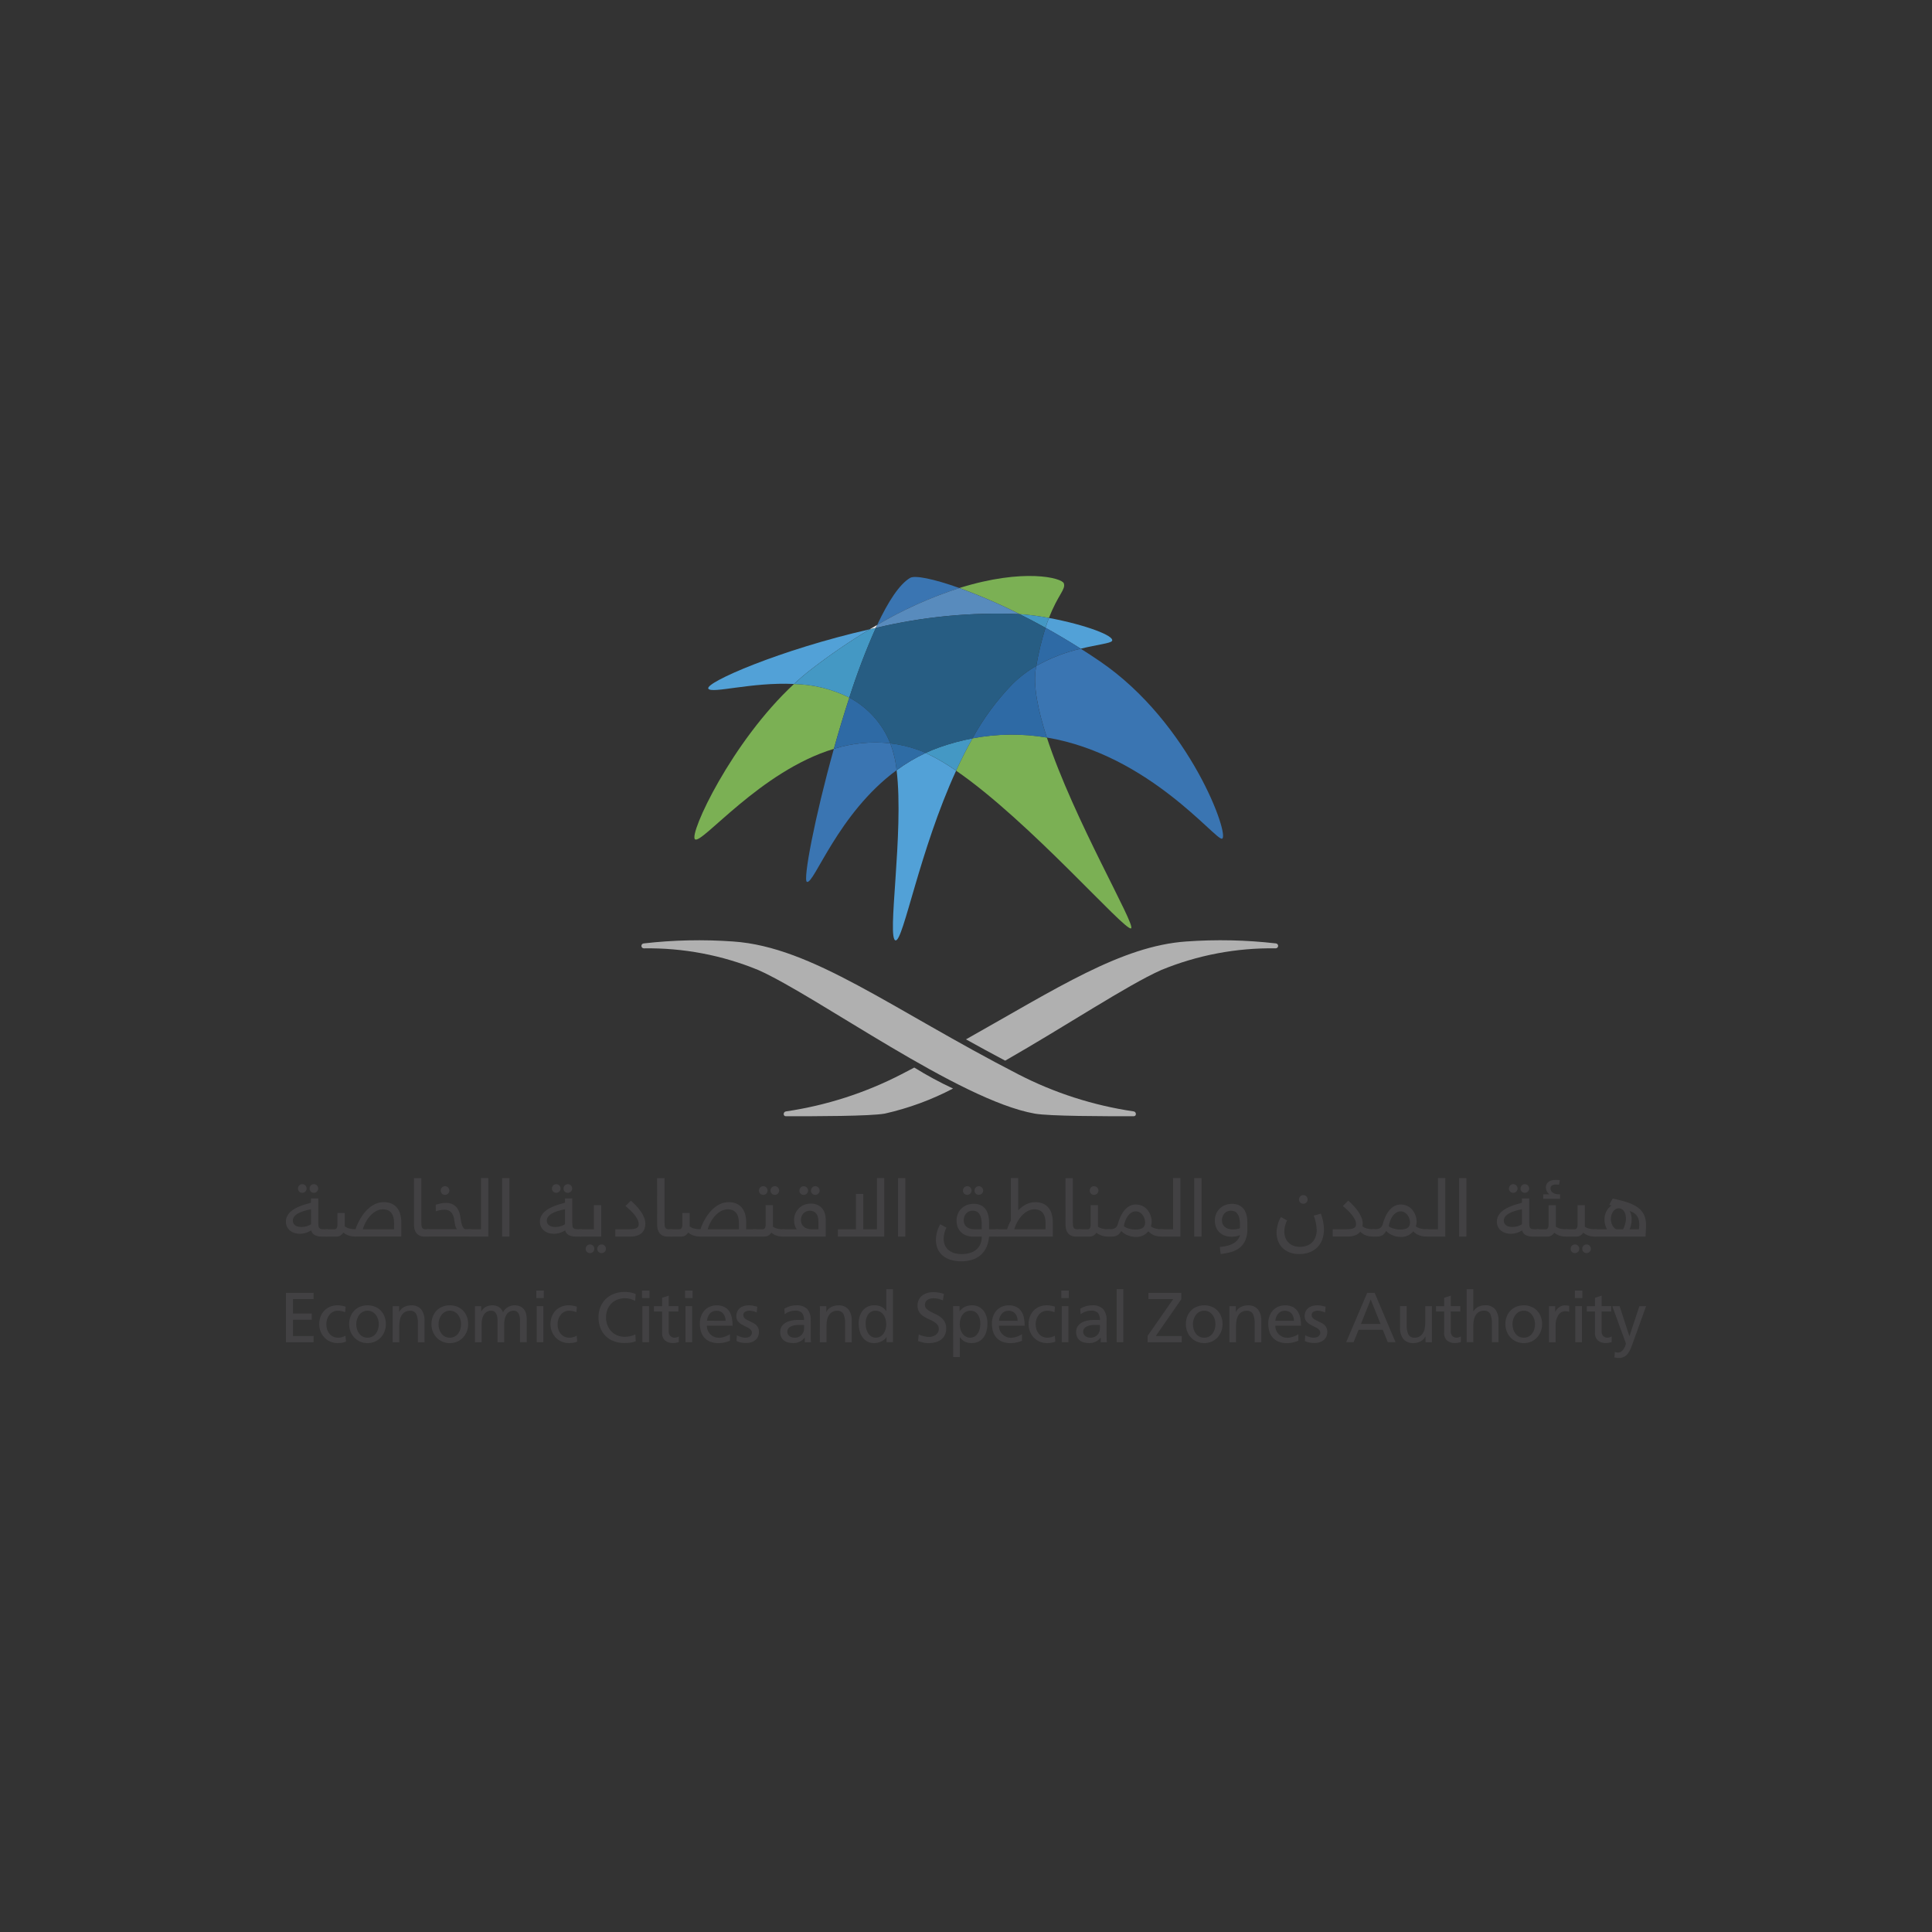 <?xml version="1.0" encoding="UTF-8"?>
<svg id="Layer_1" data-name="Layer 1" xmlns="http://www.w3.org/2000/svg" viewBox="0 0 1000 1000">
  <rect x="0" y="0" width="1000" height="1000" fill="#333333" stroke="none"/>
  <defs>
    <style>
      .cls-1 {
        fill: #ececed;
      }

      .cls-2 {
        fill: #b0b0b0;
      }

      .cls-3 {
        fill: #424143;
      }

      .cls-4 {
        fill: #4498c4;
      }

      .cls-5 {
        fill: #52a1d7;
      }

      .cls-6 {
        fill: #588bbd;
      }

      .cls-7 {
        fill: #3a75b2;
      }

      .cls-8 {
        fill: #2e6aa5;
      }

      .cls-9 {
        fill: #2e6ca5;
      }

      .cls-10 {
        fill: #7bb054;
      }

      .cls-11 {
        fill: #275d83;
      }
    </style>
  </defs>
  <path class="cls-5" d="m464.08,398.66c3.95,32.19-5.34,88.08-.46,88.08,4.05,0,12.27-46.41,31.26-87.83-4.97-3.51-10.24-6.58-15.74-9.18-5.3,2.47-10.34,5.46-15.05,8.94"/>
  <path class="cls-5" d="m450.19,325.71c-46.16,10.49-85.42,27.58-83.56,30.74,1.66,2.78,22.25-3.47,44.34-2.43,2.9-2.7,5.92-5.28,9.01-7.66,9.66-7.46,19.75-14.36,30.21-20.66"/>
  <path class="cls-5" d="m559.38,335.76c8.84-2.17,15.44-2.76,16.2-4.01,1.59-2.58-13.67-8.38-32.63-11.9-.6,1.54-1.2,3.22-1.8,5.08,5.95,3.31,12.06,6.91,18.22,10.83"/>
  <path class="cls-7" d="m431.6,387.61c-9.9,35.44-16.09,68.04-13.94,68.85,3.69,1.39,16.06-35.49,46.41-57.8-.46-4.77-1.57-9.45-3.28-13.92-9.82-1.07-19.76-.1-29.19,2.87"/>
  <path class="cls-7" d="m569.35,342.31c-3.33-2.27-6.65-4.46-9.97-6.55-8.05,1.86-15.8,4.87-23,8.93-.07.35-.13.69-.19,1.06-1.55,8.95,1.02,21.77,5.67,36,52.66,8.83,87.2,53.17,90.63,52.37,4.35-1.01-16.32-59.86-63.14-91.81"/>
  <path class="cls-7" d="m471.11,299.09c-5.57,3.28-11.38,12.25-17.07,24.35,13.44-7.9,27.7-14.3,42.54-19.08-13.64-4.89-23.1-6.66-25.47-5.26"/>
  <path class="cls-9" d="m474.69,387.94c-4.5-1.57-9.16-2.64-13.89-3.2,1.71,4.47,2.81,9.16,3.28,13.92,4.71-3.47,9.75-6.46,15.05-8.94-1.51-.69-3-1.29-4.43-1.79"/>
  <path class="cls-8" d="m536.38,344.68c7.2-4.06,14.95-7.07,23-8.93-6.18-3.92-12.28-7.52-18.22-10.83-2.04,6.47-3.63,13.07-4.77,19.75"/>
  <path class="cls-1" d="m454.02,323.45c-1.27.73-2.55,1.49-3.85,2.27,1.04-.24,2.07-.46,3.12-.7l.73-1.57"/>
  <path class="cls-10" d="m503.37,382.17c-3.05,5.38-5.88,11.01-8.5,16.73,38.02,26.12,87.38,83.18,90.55,81.62,2.82-1.38-29.68-56.32-43.57-98.77-12.75-2.16-25.79-2.02-38.49.41"/>
  <path class="cls-10" d="m539.81,319.29c1.05.17,2.1.36,3.13.55,4.68-12.12,8.78-14.71,7.7-17.9-.96-2.83-20.78-8.02-54.06,2.41,10.65,3.89,21.06,8.4,31.18,13.52,4.14.31,8.17.77,12.05,1.42"/>
  <path class="cls-10" d="m410.97,354.03c-32.28,29.9-54.43,77.6-51.26,80.37,3.42,2.99,33.69-35.27,71.89-46.8,2.46-8.82,5.16-17.81,8.01-26.53-8.91-4.43-18.69-6.83-28.63-7.04"/>
  <path class="cls-4" d="m527.76,317.87c4.34,2.17,8.8,4.53,13.38,7.06.6-1.86,1.2-3.54,1.79-5.09-1.03-.19-2.07-.37-3.13-.55-3.88-.65-7.91-1.12-12.05-1.42"/>
  <path class="cls-4" d="m453.31,325.02c-1.04.23-2.07.45-3.12.7-10.46,6.3-20.54,13.19-30.2,20.66-3.1,2.38-6.1,4.97-9.01,7.66,9.94.21,19.72,2.61,28.62,7.04,3.91-12.26,8.48-24.3,13.71-36.06"/>
  <path class="cls-4" d="m486.43,386.72c-2.53.89-4.97,1.9-7.31,2.99,5.51,2.6,10.78,5.67,15.76,9.18,2.62-5.72,5.44-11.34,8.5-16.73-5.75,1.09-11.42,2.62-16.94,4.56"/>
  <path class="cls-6" d="m527.76,317.87c-10.12-5.11-20.54-9.62-31.19-13.51-14.83,4.79-29.1,11.19-42.53,19.09-.25.52-.49,1.04-.73,1.57,24.36-5.84,49.42-8.24,74.46-7.15"/>
  <path class="cls-8" d="m536.18,345.75c.06-.36.13-.71.19-1.06-4.47,2.58-8.59,5.72-12.27,9.34-8.16,8.4-15.13,17.88-20.74,28.16,12.7-2.43,25.74-2.57,38.49-.41-4.65-14.22-7.23-27.05-5.67-36"/>
  <path class="cls-8" d="m460.8,384.73l-.02-.07c-4.06-10.11-11.56-18.46-21.17-23.58-2.85,8.72-5.54,17.71-8,26.52,9.43-2.96,19.37-3.94,29.2-2.87"/>
  <path class="cls-11" d="m527.76,317.87c-25.03-1.09-50.09,1.32-74.46,7.15-5.23,11.76-9.8,23.8-13.71,36.06,9.62,5.12,17.12,13.49,21.17,23.61l.03.07c4.74.56,9.4,1.63,13.9,3.2,1.42.5,2.9,1.11,4.42,1.79,2.36-1.1,4.79-2.11,7.31-2.99,5.53-1.94,11.19-3.46,16.94-4.56,5.6-10.29,12.58-19.76,20.74-28.16,3.68-3.62,7.8-6.76,12.27-9.34,1.14-6.69,2.73-13.29,4.77-19.76-4.57-2.54-9.03-4.89-13.38-7.06"/>
  <path class="cls-2" d="m586.83,577.76c1.54,0,1.43-2.35-.1-2.51-20.81-3.07-40.98-9.55-59.67-19.19-65.85-33.9-106.46-65.91-147.51-68.74-15.47-1.11-31.01-.78-46.42,1-.7.08-1.21.71-1.13,1.42.07.65.63,1.14,1.28,1.13,20.3-.32,40.45,3.5,59.22,11.22,30.5,13.57,103.87,67.39,143.09,74.32,7.73,1.36,35.78,1.36,51.23,1.36"/>
  <path class="cls-2" d="m493.3,563.42c-11.16,5.85-23.04,10.21-35.33,12.98-7.73,1.37-35.78,1.37-51.22,1.37-1.54,0-1.45-2.35.09-2.51,20.82-3.07,40.98-9.55,59.68-19.19,2.26-1.17,4.49-2.34,6.7-3.5,6.47,4.01,13.18,7.64,20.08,10.86m167.14-75.12c-15.41-1.77-30.95-2.11-46.43-1-33.6,2.33-66.92,24.19-114.02,50.66,6.49,3.61,13.25,7.31,20.29,11.03,31.32-17.89,63.16-39.08,80.75-46.91,18.78-7.73,38.94-11.55,59.24-11.23.71,0,1.29-.56,1.29-1.27,0-.66-.48-1.21-1.13-1.28"/>
  <path class="cls-3" d="m164.77,633.31c0,.47.03.95.1,1.41.05.34.19.65.41.91.23.24.53.41.85.48.48.11.96.16,1.45.15h1.47c.4-.03.79.06,1.14.25.26.21.41.53.37.87v1.45c0,.22-.03.44-.12.64-.07.15-.18.28-.33.37-.15.08-.32.14-.49.16-.19.03-.39.05-.58.05h-2.42c-.81.02-1.61-.07-2.4-.27-.58-.14-1.13-.37-1.63-.7-.4-.26-.74-.6-1-1.01-.22-.38-.4-.79-.52-1.21-.93.58-1.92,1.03-2.97,1.35-.93.27-1.9.41-2.87.41-.86,0-1.72-.12-2.55-.35-.84-.23-1.63-.61-2.33-1.13-.7-.52-1.28-1.19-1.7-1.96-.46-.89-.69-1.89-.66-2.9-.01-.98.21-1.96.65-2.83.44-.84,1.02-1.6,1.71-2.24.73-.67,1.55-1.25,2.43-1.72.91-.49,1.85-.92,2.81-1.29.96-.37,1.91-.69,2.83-.96l2.53-.71v-2.23h3.79v13.02Zm-3.79-7.41c-1.3.24-2.58.55-3.83.95-1.03.31-2.03.74-2.97,1.27-.74.41-1.4.97-1.93,1.64-.45.59-.69,1.3-.68,2.04-.01.55.13,1.09.41,1.56.25.42.59.77,1.01,1.02.44.26.92.44,1.42.54.52.12,1.05.17,1.58.17.93,0,1.86-.12,2.75-.38.8-.24,1.56-.59,2.26-1.05l-.02-7.76Zm-6.76-10.74c0-.3.06-.6.18-.87.11-.26.27-.51.47-.72.2-.21.45-.37.71-.48.56-.24,1.19-.24,1.75,0,.54.23.97.66,1.2,1.2.24.56.24,1.19,0,1.75-.12.26-.28.5-.48.71-.21.2-.45.36-.72.48-.28.12-.57.18-.87.17-1.21.02-2.21-.94-2.23-2.16,0-.03,0-.05,0-.08m6,0c0-.3.06-.6.18-.87.11-.27.28-.51.48-.72.2-.21.44-.37.71-.48.28-.12.57-.18.87-.18.3,0,.6.06.87.18.27.12.51.28.71.48.21.2.37.45.48.72.24.56.24,1.19,0,1.75-.11.27-.28.51-.48.71-.21.2-.45.36-.71.48-.28.12-.57.17-.87.17-1.21.02-2.21-.94-2.24-2.15,0-.03,0-.05,0-.08"/>
  <path class="cls-3" d="m184.04,640.05c-.57,0-1.15-.04-1.72-.11-.56-.08-1.12-.21-1.66-.38-.54-.17-1.07-.38-1.57-.65-.49-.26-.95-.59-1.36-.96-.36.6-.85,1.11-1.43,1.49-.69.43-1.49.64-2.3.61h-4.97c-.4.03-.79-.06-1.14-.25-.27-.2-.41-.53-.37-.87v-1.45c0-.22.03-.43.11-.64.07-.15.19-.28.33-.37.15-.09.31-.15.48-.17.19-.03.39-.04.58-.04h4.19c.43,0,.84-.23,1.06-.6.3-.55.43-1.17.39-1.79v-6.02h3.79v6.9c.74.56,1.58.95,2.48,1.16,1.01.23,2.05.35,3.09.34.31-.94.67-1.86,1.08-2.76.48-1.06,1.02-2.08,1.62-3.07.65-1.06,1.37-2.07,2.17-3.03.81-.97,1.72-1.85,2.72-2.62.99-.76,2.08-1.38,3.25-1.84,1.19-.47,2.47-.71,3.75-.7,1.42-.04,2.84.23,4.14.8,1.11.5,2.07,1.26,2.82,2.21.76.98,1.32,2.11,1.62,3.31.36,1.34.53,2.72.52,4.1v7.39h-23.7Zm19.92-6.97c.03-1.15-.12-2.31-.46-3.41-.25-.82-.67-1.57-1.24-2.2-.5-.54-1.13-.95-1.83-1.18-.73-.23-1.49-.35-2.26-.35-.85,0-1.69.15-2.48.45-.81.31-1.56.72-2.25,1.24-.71.53-1.37,1.13-1.95,1.8-.6.68-1.14,1.4-1.62,2.17-.47.75-.89,1.54-1.24,2.35-.34.75-.61,1.53-.83,2.32h16.15l.02-3.18Z"/>
  <path class="cls-3" d="m214.28,609.81h3.79v22.59c0,.63.03,1.26.09,1.89.04.41.16.81.34,1.17.14.27.37.49.65.61.34.13.7.2,1.06.19h1.41c.39-.03.79.06,1.13.25.27.2.42.53.38.87v1.45c0,.22-.03.44-.11.64-.07.15-.18.28-.33.37-.15.09-.32.15-.49.17-.19.02-.39.04-.58.04h-1.98c-.83.02-1.65-.14-2.41-.46-.64-.29-1.21-.73-1.66-1.28-.45-.57-.79-1.24-.98-1.94-.22-.79-.32-1.6-.31-2.42l-.02-24.14Z"/>
  <path class="cls-3" d="m225.56,623.55c.83-.24,1.66-.45,2.52-.64.94-.2,1.91-.3,2.87-.29.98-.02,1.96.16,2.87.51.8.32,1.53.79,2.15,1.4.61.63,1.1,1.36,1.45,2.16.38.87.65,1.78.79,2.72.14.91.29,1.77.41,2.59.12.75.3,1.48.54,2.19.17.55.45,1.06.83,1.5.31.37.78.58,1.27.56h1.95c.4-.03.79.06,1.14.25.27.2.41.53.37.86v1.45c0,.22-.03.44-.11.64-.07.15-.18.28-.33.37-.15.09-.31.15-.48.17-.2.03-.4.04-.6.04h-21.6c-.4.02-.79-.06-1.14-.25-.27-.2-.41-.53-.38-.87v-1.45c0-.22.03-.44.12-.64.07-.15.18-.28.33-.36.15-.09.31-.15.48-.17.2-.03.39-.04.59-.04h14.97c-.32-.35-.57-.76-.72-1.2-.23-.67-.39-1.37-.48-2.07-.11-.83-.26-1.66-.41-2.46-.16-.77-.44-1.52-.83-2.2-.39-.65-.93-1.19-1.58-1.58-.81-.43-1.72-.64-2.64-.6-.35,0-.7.03-1.05.07-.41.05-.8.11-1.21.19s-.79.16-1.16.27c-.32.08-.63.19-.93.31l-.02-3.45Zm2.55-7.33c0-.3.06-.6.18-.87.11-.27.27-.51.47-.72.2-.21.45-.37.71-.48.55-.25,1.19-.25,1.74,0,.27.11.51.28.72.48.2.21.36.45.48.72.13.27.19.57.19.87,0,.3-.06.6-.19.87-.11.27-.27.51-.48.71-.21.2-.46.36-.72.48-.84.35-1.81.17-2.46-.46-.42-.42-.65-1-.64-1.59"/>
  <path class="cls-3" d="m243.23,640.05c-.4.02-.79-.06-1.14-.25-.27-.2-.41-.53-.37-.87v-1.45c0-.22.03-.44.12-.64.07-.15.18-.28.32-.37.15-.09.32-.14.49-.17.19-.03.39-.04.58-.04h5.73v-26.47h3.79v30.26h-9.52Z"/>
  <rect class="cls-3" x="259.9" y="609.81" width="3.79" height="30.26"/>
  <path class="cls-3" d="m296.23,633.31c0,.47.03.94.1,1.41.05.34.19.65.41.91.23.24.53.41.85.48.48.11.96.16,1.45.15h1.47c.4-.03.79.06,1.14.25.27.2.41.53.37.87v1.45c0,.22-.03.44-.12.64-.07.15-.18.28-.32.37-.15.08-.32.14-.49.16-.19.03-.39.05-.58.05h-2.43c-.8.02-1.61-.07-2.39-.27-.58-.14-1.13-.38-1.64-.7-.4-.26-.74-.6-.99-1.01-.23-.38-.41-.78-.52-1.21-.93.58-1.92,1.03-2.97,1.35-.93.27-1.89.41-2.86.41-.86,0-1.72-.12-2.55-.35-.84-.23-1.63-.61-2.33-1.13-.7-.52-1.28-1.19-1.7-1.96-.47-.89-.7-1.89-.67-2.9-.02-.98.21-1.96.65-2.83.44-.84,1.02-1.6,1.71-2.24.74-.67,1.55-1.25,2.43-1.72.91-.49,1.85-.92,2.81-1.29.96-.37,1.91-.69,2.84-.96l2.53-.71v-2.23h3.79v13.02Zm-3.79-7.41c-1.3.24-2.58.55-3.83.95-1.03.31-2.03.74-2.97,1.27-.75.41-1.4.97-1.93,1.64-.45.58-.69,1.3-.69,2.04-.02.55.12,1.09.39,1.56.25.42.6.77,1.02,1.02.44.26.92.44,1.41.54.52.11,1.05.17,1.58.17.93,0,1.85-.12,2.75-.38.8-.24,1.57-.59,2.27-1.05v-7.76Zm-6.76-10.74c0-.3.06-.6.18-.87.11-.27.27-.51.47-.72.2-.21.44-.37.71-.48.28-.12.57-.18.87-.18.3,0,.59.06.87.18.27.11.51.28.72.48.2.21.37.45.48.72.25.56.25,1.19,0,1.75-.12.26-.28.5-.48.71-.21.2-.46.36-.72.48-.28.12-.57.18-.87.17-1.21.03-2.21-.93-2.23-2.14,0-.03,0-.06,0-.09m6,0c0-.3.06-.6.18-.87.11-.27.27-.51.47-.72.2-.21.44-.37.71-.48.27-.12.57-.18.87-.18.3,0,.59.06.87.18.27.11.51.28.72.48.2.21.37.45.48.72.25.56.25,1.2,0,1.75-.11.26-.27.5-.48.71-.21.2-.46.36-.72.48-.28.12-.57.18-.87.17-1.21.03-2.21-.93-2.23-2.14,0-.03,0-.06,0-.09"/>
  <path class="cls-3" d="m300.48,640.05c-.39.03-.78-.06-1.13-.25-.27-.2-.42-.53-.39-.86v-1.45c0-.22.03-.44.12-.64.07-.15.17-.28.31-.37.15-.09.32-.15.49-.17.19-.03.39-.04.58-.05h6.93v-12.48h3.79v16.27h-10.71Zm2.66,6.32c0-.3.06-.6.18-.87.11-.27.28-.51.48-.72.2-.21.44-.38.71-.49.56-.23,1.19-.23,1.75,0,.54.24.97.67,1.2,1.21.12.27.18.57.18.87,0,.3-.06.6-.18.87-.11.27-.28.51-.48.71-.21.2-.45.36-.72.48-.28.12-.57.18-.87.18-1.21.02-2.22-.95-2.24-2.16,0-.03,0-.05,0-.08m6,0c0-.3.06-.6.19-.87.11-.27.27-.51.47-.72.2-.21.44-.37.71-.49.28-.12.57-.18.87-.17.3,0,.59.06.87.17.27.12.51.28.72.49.21.2.37.45.48.72.12.27.18.57.18.87,0,.3-.06.6-.18.87-.11.27-.27.51-.48.71-.21.2-.45.36-.72.48-.27.12-.57.18-.87.18-1.21.02-2.22-.95-2.24-2.16,0-.03,0-.05,0-.08"/>
  <path class="cls-3" d="m318.49,640.05v-3.79h7.18c.82.01,1.64-.04,2.45-.18.53-.08,1.04-.26,1.5-.53.34-.19.61-.48.77-.83.15-.36.22-.74.21-1.13-.02-.82-.22-1.62-.6-2.35-.44-.87-.97-1.69-1.58-2.45-.68-.84-1.42-1.64-2.2-2.39-.83-.78-1.66-1.51-2.48-2.18l2.8-2.76c.95.83,1.86,1.7,2.73,2.63.87.92,1.67,1.9,2.4,2.94.69.97,1.26,2.02,1.71,3.13.42,1,.65,2.08.65,3.16.01.93-.14,1.85-.44,2.72-.28.81-.76,1.54-1.39,2.13-.7.63-1.54,1.11-2.44,1.38-1.17.36-2.4.53-3.63.5h-7.64Z"/>
  <path class="cls-3" d="m340.15,609.81h3.79v22.59c0,.63.03,1.26.09,1.89.04.41.16.81.34,1.17.14.27.37.49.65.61.34.13.7.2,1.06.19h1.41c.39-.03.79.06,1.13.25.27.2.42.53.38.87v1.45c.01.22-.03.44-.12.64-.07.15-.18.28-.33.37-.15.09-.31.15-.48.17-.2.02-.39.04-.59.04h-1.98c-.83.02-1.65-.14-2.41-.46-.64-.29-1.21-.73-1.66-1.28-.45-.57-.79-1.24-.98-1.94-.22-.79-.32-1.6-.31-2.42l-.02-24.14Z"/>
  <path class="cls-3" d="m356.94,634.76c.75.56,1.6.95,2.51,1.16,1.02.23,2.06.35,3.1.34.31-.94.66-1.86,1.08-2.76.47-1.06,1.01-2.08,1.62-3.07.65-1.06,1.38-2.07,2.17-3.03.81-.97,1.72-1.85,2.72-2.62.99-.76,2.08-1.38,3.24-1.84,1.19-.47,2.47-.7,3.75-.7,1.42-.04,2.84.23,4.14.8,1.11.5,2.08,1.26,2.82,2.21.76.98,1.32,2.11,1.62,3.31.36,1.34.53,2.72.52,4.1v3.6h4.34c.4-.03.79.06,1.14.25.27.2.41.53.38.87v1.45c0,.22-.03.43-.11.64-.08.15-.19.28-.33.37-.15.09-.31.14-.48.16-.2.03-.39.05-.59.05h-28.04c-.57,0-1.15-.04-1.72-.11-.56-.08-1.12-.21-1.66-.38-.54-.16-1.07-.38-1.57-.65-.49-.26-.95-.59-1.36-.96-.36.6-.84,1.11-1.42,1.49-.69.43-1.49.65-2.31.61h-4.97c-.4.03-.79-.06-1.14-.25-.27-.2-.41-.53-.37-.87v-1.45c0-.22.03-.44.11-.64.07-.16.18-.28.33-.37.15-.09.31-.15.48-.17.2-.03.39-.04.59-.04h4.19c.43,0,.84-.22,1.06-.6.3-.55.43-1.17.39-1.79v-6.03h3.79v6.9Zm25.5-1.68c.03-1.15-.12-2.31-.45-3.41-.25-.81-.67-1.57-1.24-2.2-.5-.54-1.13-.95-1.83-1.18-.73-.23-1.49-.35-2.25-.35-.85,0-1.69.16-2.48.45-.81.31-1.56.72-2.25,1.24-.71.53-1.37,1.13-1.95,1.8-.6.68-1.14,1.4-1.62,2.17-.47.75-.89,1.54-1.24,2.35-.34.75-.61,1.53-.83,2.32h16.15v-3.18Z"/>
  <path class="cls-3" d="m400.06,634.96c.68.46,1.44.79,2.24.98,1.01.24,2.05.35,3.09.33h.17c.4-.03.79.06,1.14.25.27.2.41.53.37.86v1.45c0,.22-.03.44-.11.64-.07.15-.19.28-.33.37-.15.09-.31.15-.48.17-.2.03-.39.04-.59.04h-.21c-1.24.03-2.47-.16-3.64-.58-.9-.33-1.74-.82-2.48-1.43-.36.57-.84,1.05-1.4,1.42-.67.41-1.45.61-2.23.58h-5.03c-.4.02-.79-.06-1.14-.25-.27-.2-.41-.53-.38-.87v-1.45c0-.22.03-.44.12-.64.07-.15.18-.28.32-.36.15-.09.31-.15.48-.17.2-.03.39-.04.59-.04h4.26c.43,0,.84-.22,1.06-.6.31-.54.45-1.16.41-1.78v-10.09h3.79v11.16Zm-7.25-18.74c0-.3.06-.6.18-.87.11-.27.27-.51.47-.72.21-.2.45-.37.71-.48.56-.25,1.19-.25,1.75,0,.27.12.51.28.72.48.21.21.37.45.48.72.12.27.18.57.18.87,0,.59-.24,1.16-.66,1.58-.21.2-.45.36-.72.48-.28.12-.57.18-.87.17-1.21.03-2.21-.93-2.23-2.14,0-.03,0-.06,0-.09m6,0c0-.3.06-.59.18-.87.11-.27.27-.51.47-.72.21-.2.45-.37.71-.48.27-.12.57-.19.87-.19.3,0,.6.06.88.19.26.12.51.28.71.48.21.21.37.45.48.72.12.27.18.57.18.87,0,.59-.24,1.16-.66,1.58-.21.2-.45.36-.71.48-.28.12-.58.18-.88.17-1.21.03-2.21-.93-2.23-2.14,0-.03,0-.06,0-.09"/>
  <path class="cls-3" d="m410.99,631.59c0-1.16.21-2.31.65-3.38.42-1.02,1.04-1.95,1.81-2.74.78-.79,1.7-1.41,2.72-1.83,1.1-.45,2.28-.67,3.47-.66,1.12-.02,2.23.18,3.27.58.92.37,1.75.93,2.44,1.66.69.77,1.21,1.68,1.52,2.66.37,1.15.54,2.35.53,3.56v8.62h-21.82c-.39.02-.79-.06-1.13-.25-.27-.2-.41-.53-.38-.87v-1.45c0-.22.03-.44.12-.64.07-.15.18-.28.33-.36.15-.09.31-.15.48-.17.2-.03.39-.04.59-.04h6.76v-.13c-.2-.23-.38-.48-.52-.76-.17-.34-.31-.7-.41-1.06-.28-.88-.42-1.8-.41-2.72m2.75-15.37c0-.3.06-.6.19-.87.11-.27.27-.51.47-.72.2-.2.44-.37.71-.48.28-.12.57-.19.87-.19.3,0,.6.06.87.19.27.11.51.28.72.48.21.21.37.45.48.72.12.27.18.57.18.87,0,.6-.24,1.16-.67,1.58-.21.2-.45.36-.72.48-1.12.49-2.42-.01-2.92-1.13-.13-.3-.2-.62-.19-.94m9.86,20.05v-3.96c.02-.92-.1-1.84-.37-2.72-.2-.65-.54-1.25-.99-1.75-.39-.42-.89-.74-1.43-.92-.53-.18-1.09-.27-1.66-.27-1.23-.01-2.41.47-3.28,1.35-.42.44-.76.96-.98,1.52-.24.63-.36,1.3-.35,1.98,0,.67.12,1.34.39,1.95.25.58.63,1.09,1.11,1.5.51.43,1.11.76,1.74.97.75.24,1.54.36,2.34.35h3.48Zm-3.86-20.05c0-.3.06-.6.19-.87.11-.27.27-.51.47-.72.2-.2.44-.37.71-.48.56-.25,1.19-.25,1.75,0,.26.12.51.28.71.48.21.21.37.45.48.72.12.27.18.57.18.87,0,.6-.24,1.16-.67,1.58-.21.2-.45.36-.71.48-.28.12-.57.18-.87.17-1.21.03-2.21-.93-2.24-2.14,0-.03,0-.06,0-.09"/>
  <path class="cls-3" d="m457.67,609.79v30.26h-23.98v-3.79h9.34v-18.28h3.79v18.28h7.08v-26.47h3.78Z"/>
  <rect class="cls-3" x="464.82" y="609.81" width="3.79" height="30.26"/>
  <path class="cls-3" d="m503.79,640.06c-1.39.04-2.77-.21-4.05-.75-1.02-.43-1.94-1.08-2.68-1.9-.68-.77-1.19-1.67-1.5-2.64-.3-.95-.46-1.93-.46-2.93,0-1.17.21-2.34.63-3.43.41-1.04,1.02-1.99,1.81-2.79.81-.81,1.77-1.44,2.84-1.86,1.19-.47,2.45-.69,3.73-.67.58,0,1.16.05,1.74.16,1.28.22,2.46.79,3.43,1.66.55.51,1.01,1.1,1.37,1.76.43.81.74,1.67.93,2.56.25,1.13.37,2.28.35,3.44v3.6h4.34c.39-.03.79.06,1.13.25.27.2.42.53.38.86v1.45c0,.22-.03.44-.12.64-.07.15-.18.28-.33.37-.15.09-.31.15-.48.17-.19.03-.39.04-.58.04h-4.34c-.13,1.95-.61,3.87-1.41,5.65-.71,1.53-1.74,2.89-3.01,4-1.29,1.08-2.79,1.89-4.4,2.37-1.81.54-3.7.8-5.59.78-1.93.03-3.85-.25-5.69-.83-1.51-.48-2.91-1.26-4.1-2.3-1.09-.96-1.94-2.17-2.48-3.51-.57-1.43-.85-2.97-.83-4.51,0-.72.06-1.44.18-2.15.12-.73.28-1.46.48-2.17.19-.68.43-1.36.71-2.01.26-.59.56-1.16.9-1.7l3.21,1.78c-.24.4-.44.81-.6,1.24-.19.47-.34.94-.46,1.43-.13.51-.23,1.03-.3,1.55-.07.51-.1,1.03-.1,1.55-.01,1.09.19,2.18.6,3.2.4.95,1,1.8,1.77,2.48.86.74,1.86,1.29,2.94,1.64,1.32.41,2.71.6,4.09.58,1.38.01,2.75-.18,4.08-.56,1.19-.33,2.31-.89,3.28-1.66.94-.75,1.68-1.72,2.18-2.82.55-1.27.82-2.64.79-4.02l-4.34.02Zm-5.38-23.84c0-.3.06-.59.18-.87.12-.27.28-.51.48-.72.2-.2.44-.37.71-.48.27-.12.57-.19.87-.19.3,0,.6.06.88.19.26.12.51.28.71.48.21.21.37.45.48.72.12.27.18.57.18.87,0,.6-.24,1.16-.67,1.58-.21.2-.45.36-.71.48-.28.12-.58.18-.88.17-1.21.03-2.21-.93-2.23-2.14,0-.03,0-.06,0-.09m9.73,20.05v-2.38c.03-1.24-.11-2.48-.41-3.68-.2-.8-.57-1.55-1.07-2.21-.4-.49-.92-.87-1.52-1.08-.55-.19-1.13-.28-1.71-.28-1.23-.01-2.42.48-3.28,1.37-.42.45-.75.99-.97,1.57-.24.64-.37,1.33-.36,2.01,0,.62.1,1.23.31,1.81.21.57.56,1.07,1,1.48.51.45,1.11.79,1.76,1.01.84.28,1.71.41,2.59.39h3.67Zm-3.73-20.05c0-.3.06-.59.18-.87.12-.26.27-.51.47-.72.21-.2.45-.37.71-.48.28-.12.57-.19.87-.19.3,0,.6.06.87.19.54.23.97.66,1.2,1.2.12.27.18.57.18.87,0,.6-.24,1.16-.67,1.58-.21.2-.45.36-.72.48-.28.12-.57.18-.87.17-1.21.02-2.22-.95-2.24-2.16,0-.02,0-.05,0-.07"/>
  <path class="cls-3" d="m516.22,640.05c-.4.03-.79-.06-1.14-.25-.27-.2-.42-.53-.39-.87v-1.45c0-.22.03-.44.13-.64.07-.15.18-.28.31-.37.15-.09.31-.14.48-.17.2-.03.4-.04.6-.04h5.07c.22-.72.48-1.43.78-2.12.32-.77.71-1.57,1.16-2.39v-21.95h3.79v16.68c.59-.6,1.21-1.17,1.88-1.69.64-.51,1.34-.97,2.07-1.35.74-.38,1.52-.68,2.33-.88.83-.22,1.69-.33,2.55-.32,1.42-.04,2.84.23,4.14.8,1.11.5,2.07,1.26,2.82,2.21.76.98,1.31,2.11,1.62,3.31.35,1.34.52,2.72.51,4.1v7.39h-28.72Zm24.95-6.97c.03-1.16-.12-2.31-.46-3.41-.25-.82-.67-1.57-1.24-2.2-.5-.54-1.13-.95-1.83-1.18-.73-.23-1.49-.35-2.26-.35-.85,0-1.69.15-2.48.45-.81.3-1.57.72-2.26,1.24-.71.53-1.36,1.13-1.95,1.8-.59.68-1.13,1.4-1.62,2.17-.47.75-.89,1.54-1.24,2.35-.34.75-.62,1.52-.83,2.32h16.17v-3.18Z"/>
  <path class="cls-3" d="m551.49,609.81h3.79v22.59c0,.63.03,1.26.1,1.89.04.41.15.81.34,1.17.14.27.37.49.65.61.34.13.7.2,1.06.19h1.41c.39-.03.79.06,1.13.25.27.2.42.53.38.87v1.45c0,.22-.03.44-.11.64-.07.15-.19.28-.33.37-.15.09-.31.15-.48.17-.19.02-.39.04-.58.04h-1.98c-.83.02-1.65-.14-2.41-.46-.64-.29-1.21-.73-1.66-1.28-.46-.57-.79-1.23-.98-1.94-.22-.79-.32-1.6-.31-2.42l-.02-24.14Z"/>
  <path class="cls-3" d="m568.33,634.96c.68.46,1.44.79,2.24.98,1.01.24,2.05.35,3.09.33h.17c.39-.03.79.06,1.13.25.27.2.42.53.39.86v1.45c0,.22-.03.44-.12.64-.07.15-.18.28-.32.37-.15.09-.31.15-.48.17-.2.03-.39.04-.59.04h-.22c-1.24.03-2.47-.16-3.64-.58-.9-.34-1.74-.82-2.48-1.43-.36.57-.83,1.05-1.4,1.42-.67.41-1.44.61-2.22.58h-5.04c-.4.02-.79-.06-1.14-.25-.27-.2-.41-.53-.38-.87v-1.45c0-.22.03-.44.12-.64.07-.15.19-.28.33-.36.15-.09.31-.15.48-.17.2-.03.39-.04.59-.04h4.24c.44,0,.84-.22,1.06-.6.3-.54.43-1.16.39-1.78v-10.09h3.79v11.16Zm-4.29-18.74c0-.3.06-.6.18-.87.11-.27.27-.51.48-.72.2-.21.44-.37.71-.48.27-.12.57-.19.87-.19.3,0,.6.06.87.19.27.12.51.28.72.48.2.21.37.45.48.72.12.27.19.57.19.87,0,.3-.06.6-.19.87-.11.27-.27.51-.48.71-.21.2-.45.36-.72.48-.28.12-.57.17-.87.17-1.21.03-2.21-.93-2.24-2.14,0-.03,0-.06,0-.1"/>
  <path class="cls-3" d="m580.34,637.15c-.25.49-.57.95-.93,1.37-.31.35-.67.65-1.08.89-.4.23-.83.39-1.28.48-.51.1-1.04.15-1.56.15h-1.66c-.4.02-.79-.06-1.14-.25-.27-.2-.41-.53-.37-.87v-1.45c0-.22.03-.44.12-.65.07-.15.18-.28.33-.36.15-.09.31-.15.48-.17.2-.03.39-.04.59-.04h.99c.82.01,1.62-.19,2.33-.6.7-.43,1.19-1.12,1.37-1.91.35-1.33.81-2.63,1.37-3.88.44-.97.98-1.9,1.59-2.78.48-.69,1.05-1.31,1.7-1.86.52-.44,1.09-.81,1.7-1.11.51-.25,1.05-.43,1.61-.53.47-.09.95-.13,1.42-.14.87,0,1.74.13,2.56.41.74.25,1.44.61,2.07,1.08.6.45,1.13.98,1.58,1.58.44.59.81,1.22,1.12,1.89.29.64.51,1.3.65,1.99.14.63.21,1.27.22,1.91,0,.84-.15,1.68-.41,2.48.7.51,1.49.88,2.33,1.1,1.06.27,2.14.39,3.23.37h.17c.4-.03.79.06,1.14.25.27.2.42.53.38.86v1.45c.01.22-.03.44-.12.64-.07.15-.18.28-.32.37-.15.08-.31.14-.48.17-.2.03-.4.04-.6.04h-.21c-.79,0-1.57-.06-2.34-.21-.64-.13-1.27-.32-1.87-.58-.52-.23-1.02-.52-1.47-.87-.42-.32-.82-.67-1.18-1.06-.71.87-1.59,1.58-2.58,2.1-1.18.58-2.48.87-3.8.83-.86,0-1.72-.09-2.56-.29-.74-.17-1.46-.41-2.15-.73-.6-.27-1.18-.6-1.71-.99-.45-.33-.86-.7-1.24-1.11m12.39-4.38c-.02-.6-.11-1.19-.28-1.77-.2-.67-.5-1.3-.89-1.88-.41-.59-.92-1.1-1.52-1.49-.66-.41-1.43-.62-2.21-.6-.79,0-1.57.22-2.24.65-.7.45-1.32,1.03-1.81,1.71-.54.75-.98,1.57-1.3,2.44-.36.91-.61,1.86-.76,2.82.23.27.51.48.83.63.46.24.93.43,1.42.58.57.17,1.14.31,1.72.41.58.11,1.17.17,1.76.17.73,0,1.46-.05,2.18-.17.58-.1,1.14-.29,1.66-.58.45-.27.82-.66,1.06-1.13.27-.57.39-1.2.37-1.83"/>
  <path class="cls-3" d="m601.44,640.05c-.4.02-.79-.06-1.14-.25-.26-.21-.41-.53-.37-.87v-1.45c0-.22.03-.44.12-.64.07-.15.18-.28.33-.37.15-.09.31-.14.48-.17.19-.03.39-.04.58-.04h5.73v-26.47h3.79v30.26h-9.52Z"/>
  <rect class="cls-3" x="618.12" y="609.81" width="3.78" height="30.26"/>
  <path class="cls-3" d="m641.82,639.27c-.35.16-.71.3-1.08.41-.37.11-.75.2-1.14.27-.38.06-.74.11-1.09.14s-.68.04-.96.04c-1.39.04-2.78-.21-4.07-.75-1.03-.44-1.95-1.1-2.7-1.93-.68-.77-1.2-1.68-1.52-2.66-.31-.95-.46-1.94-.47-2.94,0-1.17.2-2.34.63-3.43.41-1.04,1.03-1.99,1.82-2.78.81-.81,1.77-1.45,2.83-1.87,1.19-.46,2.45-.69,3.73-.67.58,0,1.16.06,1.73.16.62.11,1.22.3,1.78.56.6.29,1.16.66,1.66,1.11.55.5,1.02,1.1,1.37,1.76.43.8.75,1.66.94,2.55.25,1.13.36,2.28.35,3.44v3.54c.06,1.97-.29,3.92-1.03,5.74-.64,1.48-1.62,2.78-2.86,3.8-1.3,1.03-2.79,1.79-4.38,2.24-1.82.53-3.68.89-5.57,1.06l-.41-3.64c1.4-.09,2.79-.31,4.14-.67,1.09-.29,2.13-.73,3.1-1.29.8-.48,1.5-1.11,2.07-1.85.53-.68.91-1.47,1.12-2.31m-3.67-2.95c.35,0,.71-.02,1.07-.05s.72-.08,1.04-.15.63-.13.91-.21c.22-.06.43-.14.64-.22v-1.83c.03-1.23-.11-2.47-.41-3.67-.2-.8-.57-1.56-1.08-2.21-.39-.49-.92-.87-1.51-1.07-.55-.19-1.13-.28-1.71-.29-.62,0-1.24.12-1.81.36-.55.23-1.05.57-1.47,1.01-.42.45-.75.99-.98,1.57-.24.64-.36,1.32-.35,2.01,0,.62.1,1.23.31,1.81.21.58.55,1.1,1.01,1.51.51.47,1.1.82,1.75,1.04.83.28,1.71.41,2.59.39"/>
  <path class="cls-3" d="m681.49,636.29c0-.49-.04-.98-.1-1.47-.07-.58-.17-1.19-.3-1.84-.12-.66-.28-1.32-.48-1.96-.18-.62-.4-1.22-.67-1.81l3.73-1.05c.19.51.37,1.11.58,1.77s.37,1.35.52,2.07.27,1.45.37,2.18c.34,2.43.11,4.91-.68,7.23-.53,1.51-1.37,2.89-2.46,4.05-1.13,1.17-2.5,2.08-4.01,2.67-1.76.67-3.62.99-5.5.96-1.78.04-3.54-.27-5.2-.91-1.38-.55-2.62-1.39-3.66-2.45-.96-1.02-1.7-2.23-2.17-3.55-.48-1.36-.72-2.78-.71-4.22,0-.72.06-1.45.17-2.16.13-.73.29-1.45.48-2.16.2-.68.43-1.36.71-2.01.26-.59.56-1.16.91-1.7l3.21,1.79c-.24.39-.45.81-.62,1.24-.18.47-.34.95-.46,1.44-.13.51-.23,1.02-.29,1.54-.07.51-.1,1.03-.1,1.54,0,1.05.17,2.1.53,3.09.33.93.86,1.77,1.54,2.48.71.73,1.57,1.31,2.53,1.68,1.09.43,2.26.64,3.43.62,1.27.03,2.53-.19,3.73-.62,1.03-.38,1.97-1,2.74-1.79.76-.82,1.34-1.79,1.7-2.85.41-1.23.61-2.51.59-3.81m-9.2-15.46c0-.3.06-.6.18-.87.11-.27.27-.51.47-.72.2-.21.45-.37.71-.48.28-.12.57-.18.87-.18.9,0,1.72.55,2.07,1.38.12.28.18.57.18.87,0,.3-.06.6-.18.87-.11.27-.28.51-.48.71-.21.2-.45.36-.71.48-.28.12-.57.17-.87.17-1.21.02-2.21-.94-2.23-2.15,0-.03,0-.06,0-.08"/>
  <path class="cls-3" d="m689.79,640.05v-3.79h7.18c.82.01,1.64-.04,2.45-.18.53-.08,1.04-.26,1.5-.53.33-.19.6-.48.76-.83.15-.36.22-.74.21-1.13-.02-.82-.22-1.62-.6-2.35-.44-.87-.97-1.69-1.58-2.45-.68-.84-1.42-1.64-2.2-2.39-.81-.78-1.64-1.51-2.46-2.18l2.8-2.76c.96.83,1.87,1.7,2.73,2.63.87.92,1.67,1.9,2.4,2.94.69.97,1.26,2.02,1.71,3.13.42,1,.64,2.08.65,3.16,0,.49-.04.97-.13,1.45.7.52,1.49.9,2.34,1.12,1.06.27,2.15.39,3.24.37h.17c.39-.03.79.06,1.13.25.27.2.42.53.38.86v1.45c0,.22-.03.44-.12.64-.07.15-.18.28-.32.37-.15.09-.31.14-.48.17-.19.03-.39.04-.58.04h-.22c-.75,0-1.5-.06-2.24-.19-.62-.12-1.23-.3-1.82-.54-.51-.21-.99-.47-1.43-.79-.42-.3-.81-.63-1.18-1-.67.83-1.54,1.47-2.53,1.85-1.31.48-2.7.71-4.1.66h-7.67Z"/>
  <path class="cls-3" d="m717.45,637.15c-.25.49-.57.95-.93,1.37-.31.35-.67.65-1.08.89-.4.23-.83.39-1.28.48-.51.1-1.04.15-1.56.15h-1.64c-.4.02-.79-.06-1.14-.25-.27-.2-.42-.53-.39-.87v-1.45c0-.22.03-.44.12-.65.07-.15.18-.28.33-.36.15-.09.31-.15.48-.17.2-.03.4-.04.6-.04h.98c.82.01,1.62-.19,2.34-.6.7-.43,1.19-1.12,1.37-1.91.35-1.33.81-2.63,1.37-3.88.44-.97.98-1.9,1.59-2.78.48-.69,1.05-1.31,1.7-1.86.52-.44,1.09-.81,1.7-1.11.51-.25,1.05-.43,1.61-.53.47-.09.95-.13,1.42-.14.87,0,1.74.13,2.57.41.74.25,1.44.61,2.07,1.08.6.45,1.13.98,1.58,1.58.44.59.81,1.22,1.12,1.89.55,1.23.84,2.56.87,3.9,0,.84-.15,1.68-.41,2.48.7.51,1.49.88,2.33,1.1,1.06.27,2.14.39,3.23.37h.17c.4-.03.79.06,1.14.25.27.2.42.53.38.86v1.45c.01.22-.03.44-.12.64-.07.15-.18.28-.32.37-.15.09-.31.14-.48.17-.2.03-.4.04-.6.04h-.21c-.79,0-1.57-.06-2.34-.21-.64-.12-1.27-.32-1.87-.58-.53-.23-1.02-.52-1.48-.87-.42-.32-.82-.67-1.18-1.06-.71.87-1.59,1.58-2.58,2.1-1.18.58-2.48.87-3.8.83-1.62,0-3.23-.35-4.71-1.02-.6-.27-1.18-.6-1.71-.99-.45-.33-.86-.7-1.24-1.11m12.39-4.38c-.01-.6-.11-1.19-.29-1.77-.2-.67-.49-1.3-.89-1.88-.41-.59-.92-1.1-1.52-1.49-.66-.41-1.43-.62-2.21-.6-.79,0-1.57.22-2.24.65-.7.45-1.32,1.03-1.81,1.71-.54.75-.98,1.57-1.3,2.44-.36.91-.61,1.85-.76,2.82.22.27.51.48.83.63.46.24.93.43,1.42.58.57.17,1.14.31,1.72.41.58.11,1.17.17,1.76.17.73,0,1.46-.05,2.18-.17.58-.1,1.14-.29,1.66-.58.45-.27.82-.66,1.06-1.13.27-.57.39-1.2.37-1.83"/>
  <path class="cls-3" d="m738.56,640.05c-.4.02-.79-.06-1.14-.25-.27-.2-.41-.53-.38-.87v-1.45c0-.22.03-.44.12-.64.07-.15.18-.28.33-.37.15-.09.31-.14.48-.17.2-.03.39-.04.59-.04h5.73v-26.47h3.79v30.26h-9.51Z"/>
  <rect class="cls-3" x="755.23" y="609.81" width="3.78" height="30.26"/>
  <path class="cls-3" d="m791.55,633.31c0,.47.03.95.1,1.41.06.69.57,1.25,1.24,1.39.48.11.96.16,1.45.15h1.47c.4-.03.79.06,1.14.25.27.2.41.53.38.87v1.45c0,.22-.03.44-.12.64-.07.15-.18.28-.32.37-.15.08-.31.14-.48.16-.2.03-.39.05-.59.05h-2.43c-.8.02-1.61-.07-2.39-.27-.58-.14-1.13-.38-1.63-.7-.4-.26-.75-.6-1-1.01-.23-.38-.4-.78-.52-1.21-.93.58-1.93,1.03-2.97,1.35-.93.27-1.9.41-2.87.41-.86,0-1.72-.12-2.55-.35-.84-.23-1.63-.61-2.33-1.13-.7-.52-1.28-1.19-1.7-1.96-.88-1.81-.88-3.92,0-5.72.44-.84,1.02-1.6,1.71-2.24.74-.67,1.55-1.25,2.43-1.72.91-.49,1.85-.92,2.81-1.29.97-.37,1.91-.69,2.84-.96l2.53-.71v-2.23h3.78v13.02Zm-3.78-7.41c-1.3.24-2.58.55-3.83.95-1.03.31-2.03.74-2.97,1.27-.74.41-1.4.97-1.93,1.64-.45.59-.69,1.3-.68,2.04-.04,1.05.5,2.04,1.41,2.57.44.26.92.44,1.41.54.52.11,1.05.17,1.58.17.93,0,1.86-.12,2.75-.38.8-.24,1.56-.59,2.26-1.05v-7.75Zm-6.76-10.74c0-.3.06-.6.18-.87.11-.27.27-.51.47-.72.2-.21.45-.37.71-.48.56-.24,1.19-.24,1.75,0,.27.12.51.28.72.48.2.21.37.45.48.72.24.56.24,1.19,0,1.75-.12.26-.28.5-.48.71-.21.2-.45.36-.72.48-.28.12-.57.18-.87.17-.6.02-1.17-.22-1.59-.64-.42-.42-.65-.99-.64-1.59m6,0c0-.3.06-.6.18-.87.11-.26.27-.51.47-.72.2-.21.45-.37.71-.48.28-.12.57-.18.87-.18.3,0,.6.06.87.18.27.11.51.28.72.48.2.21.37.45.48.72.24.56.24,1.19,0,1.75-.12.26-.28.5-.48.71-.21.2-.45.36-.72.48-.28.12-.57.18-.87.17-1.21.02-2.21-.95-2.23-2.17,0-.02,0-.04,0-.07"/>
  <path class="cls-3" d="m805.31,634.95c.68.46,1.44.79,2.24.99,1.01.23,2.05.33,3.08.31h.18c.39-.02.78.06,1.13.25.27.2.42.53.39.87v1.45c0,.22-.03.44-.12.64-.07.15-.18.28-.32.37-.15.09-.31.14-.48.17-.2.03-.39.04-.59.04h-.22c-1.24.04-2.47-.15-3.64-.56-.9-.34-1.74-.82-2.48-1.43-.36.57-.84,1.05-1.4,1.42-.67.41-1.44.61-2.22.58h-5.03c-.39.03-.79-.06-1.13-.25-.27-.2-.42-.53-.38-.86v-1.45c0-.22.03-.44.11-.64.07-.15.19-.28.33-.37.15-.09.31-.15.48-.17.2-.03.39-.04.59-.05h4.25c.43.01.84-.21,1.07-.58.29-.55.43-1.17.39-1.79v-10.09h3.79v11.16Zm1.66-21.7c-.16-.03-.38-.06-.68-.1-.33-.04-.65-.06-.98-.06-.7-.03-1.38.14-1.99.48-.54.34-.85.95-.79,1.59,0,.37.09.73.26,1.06.17.37.43.7.75.96.38.31.82.54,1.28.7.59.19,1.21.28,1.83.27h.83v2.35h-8.7v-2.35h3.2c-.2-.14-.39-.3-.56-.48-.23-.24-.43-.5-.6-.78-.2-.33-.36-.68-.48-1.05-.14-.42-.21-.87-.2-1.31,0-.49.1-.98.29-1.43.2-.48.52-.91.92-1.24.46-.39.99-.68,1.56-.85.72-.22,1.47-.32,2.22-.31.31,0,.66,0,1.03.03.4.02.8.07,1.2.14l-.4,2.4Z"/>
  <path class="cls-3" d="m820.32,634.96c.68.46,1.44.79,2.24.98,1.01.23,2.05.34,3.09.32h.17c.4-.02.79.06,1.14.25.27.21.41.53.38.87v1.45c.01.22-.03.44-.13.64-.06.16-.18.29-.32.37-.15.09-.31.14-.48.17-.19.03-.39.04-.58.04h-.22c-1.24.04-2.47-.16-3.64-.57-.9-.34-1.74-.82-2.48-1.42-.36.57-.84,1.05-1.4,1.41-.67.41-1.44.61-2.22.58h-5.04c-.4.03-.79-.06-1.14-.25-.27-.2-.41-.53-.37-.86v-1.45c0-.22.03-.44.11-.64.07-.15.19-.28.33-.36.15-.09.31-.15.48-.17.19-.03.39-.04.58-.05h4.26c.43.01.84-.21,1.06-.58.3-.55.43-1.17.39-1.79v-10.09h3.79v11.16Zm-7.37,11.41c0-.3.06-.6.18-.87.11-.27.27-.51.47-.72.2-.21.44-.37.71-.49.27-.12.57-.17.87-.17.3,0,.61.06.89.17.27.12.51.28.72.49.2.21.37.45.48.72.12.28.18.57.17.87,0,.3-.06.6-.17.87-.12.26-.28.5-.48.71-.21.2-.45.36-.72.48-.28.12-.58.18-.89.18-1.21.02-2.2-.95-2.22-2.16,0-.03,0-.05,0-.08m6,0c0-.3.06-.59.17-.87.12-.26.27-.51.47-.72.2-.21.45-.37.72-.49.28-.12.57-.18.87-.17.3,0,.6.06.87.17.54.24.96.67,1.2,1.21.12.27.19.57.19.87,0,.6-.25,1.16-.67,1.58-.21.2-.45.36-.71.48-.28.12-.57.18-.87.18-1.21.02-2.21-.95-2.23-2.17,0-.02,0-.05,0-.07"/>
  <path class="cls-3" d="m831.75,636.26c-.43-.8-.76-1.65-.97-2.53-.2-.83-.31-1.67-.31-2.53-.01-1.43.31-2.84.94-4.12.61-1.27,1.55-2.34,2.72-3.13l-.7-.18c-.21-.05-.34-.08-.41-.1.11-.34.25-.67.41-.98.17-.34.34-.65.5-.95s.33-.56.48-.8.28-.41.36-.55c2.68.51,5.31,1.2,7.89,2.07,1.91.62,3.71,1.54,5.33,2.73,1.31.98,2.35,2.28,3.03,3.76.67,1.62,1,3.37.95,5.13v.3c0,.12,0,.39-.02.77s-.04.96-.07,1.73-.08,1.82-.14,3.17h-25.92c-.4.02-.79-.06-1.14-.25-.27-.2-.41-.53-.38-.87v-1.45c0-.22.03-.44.12-.64.07-.15.19-.28.33-.36.15-.09.31-.15.48-.17.19-.03.39-.04.58-.04h5.93Zm8.38,0c.2-.35.37-.71.51-1.08.19-.46.35-.93.48-1.41.13-.5.24-1,.33-1.5.09-.45.14-.9.14-1.36.02-.87-.1-1.74-.34-2.58-.18-.61-.48-1.19-.87-1.69-.32-.4-.73-.73-1.19-.94-.41-.18-.84-.28-1.29-.29-.64-.01-1.26.17-1.79.52-.52.35-.95.79-1.29,1.32-.35.54-.61,1.13-.78,1.76-.17.6-.25,1.22-.26,1.85,0,.7.08,1.4.27,2.07.16.56.39,1.09.69,1.59.24.41.54.79.89,1.12.26.26.56.48.89.63h3.62Zm8.17,0c.06-.41.11-.83.14-1.24s.05-.83.05-1.28c0-.7-.07-1.39-.21-2.07-.28-1.45-1.09-2.75-2.27-3.63-.75-.54-1.59-.94-2.48-1.18.37.6.63,1.27.77,1.96.16.73.24,1.47.24,2.21,0,.5-.03,1-.08,1.5-.06.49-.14.96-.23,1.42s-.21.87-.34,1.27c-.11.36-.25.7-.41,1.04h4.83Z"/>
  <path class="cls-3" d="m148,669.17h14.3v3.22h-10.66v7.49h9.72v3.22h-9.72v8.42h10.66v3.22h-14.3v-25.56Z"/>
  <path class="cls-3" d="m178.63,679.21c-.62-.27-1.27-.47-1.93-.6-.59-.13-1.2-.19-1.81-.19-.88-.02-1.75.19-2.53.59-.73.39-1.37.92-1.88,1.57-.52.67-.92,1.43-1.17,2.24-.27.84-.41,1.71-.41,2.59,0,.84.12,1.68.35,2.48.22.81.6,1.58,1.1,2.25.51.68,1.17,1.23,1.93,1.62.88.44,1.85.65,2.84.62.64,0,1.27-.1,1.88-.27.64-.17,1.25-.43,1.82-.77l.25,3.07c-.7.33-1.45.54-2.22.63-.7.09-1.4.13-2.1.13-1.32.02-2.64-.25-3.86-.77-1.13-.5-2.15-1.22-3-2.12-.85-.9-1.52-1.95-1.96-3.11-.47-1.2-.7-2.49-.7-3.78-.01-1.34.22-2.67.69-3.92.43-1.15,1.09-2.2,1.93-3.09.85-.88,1.87-1.57,2.99-2.03,1.24-.5,2.56-.76,3.9-.74.75,0,1.51.08,2.24.24.66.1,1.31.26,1.93.5l-.29,2.85Z"/>
  <path class="cls-3" d="m180.71,685.4c-.01-1.34.22-2.67.7-3.92.42-1.15,1.08-2.21,1.93-3.09.85-.88,1.87-1.57,3-2.03,1.24-.5,2.56-.75,3.9-.73,1.33-.02,2.65.23,3.88.73,1.13.46,2.15,1.15,2.99,2.03.85.89,1.5,1.94,1.93,3.09.46,1.25.69,2.58.68,3.92,0,1.29-.23,2.58-.7,3.79-.44,1.15-1.1,2.2-1.95,3.11-.84.9-1.86,1.62-2.99,2.12-1.21.52-2.52.78-3.84.77-1.33.01-2.64-.25-3.86-.77-1.14-.5-2.16-1.22-3.01-2.12-.85-.9-1.51-1.95-1.95-3.11-.47-1.21-.71-2.49-.7-3.79m3.67,0c0,.84.12,1.68.35,2.48.22.81.58,1.57,1.07,2.24.48.67,1.1,1.23,1.81,1.63.81.43,1.71.65,2.63.62.91.02,1.81-.19,2.6-.62.71-.4,1.33-.96,1.81-1.63.48-.68.84-1.44,1.06-2.24.23-.81.34-1.64.35-2.48,0-.88-.13-1.75-.39-2.59-.25-.81-.63-1.56-1.14-2.24-.49-.65-1.12-1.18-1.83-1.57-.75-.4-1.59-.61-2.44-.59-.86-.02-1.71.19-2.46.59-.72.38-1.35.92-1.85,1.57-.51.67-.9,1.43-1.15,2.24-.28.84-.42,1.71-.41,2.59"/>
  <path class="cls-3" d="m203.27,676.07h3.31v2.95h.07c.52-1.08,1.38-1.95,2.44-2.48,1.13-.59,2.39-.9,3.67-.89,2-.17,3.97.62,5.31,2.12,1.2,1.72,1.79,3.79,1.66,5.89v11.1h-3.43v-9.68c.1-1.67-.18-3.35-.83-4.9-.62-1.12-1.83-1.8-3.11-1.75-.89-.03-1.77.17-2.56.56-.71.37-1.32.92-1.77,1.58-.49.74-.84,1.56-1.03,2.43-.23,1.02-.34,2.06-.33,3.11v8.64h-3.43l.02-18.68Z"/>
  <path class="cls-3" d="m223.32,685.4c-.02-1.34.22-2.67.69-3.92.42-1.15,1.08-2.21,1.93-3.09.85-.88,1.87-1.57,3-2.03,1.24-.5,2.56-.75,3.9-.73,1.33-.02,2.65.23,3.88.73,1.13.46,2.15,1.15,2.99,2.03.85.89,1.5,1.94,1.93,3.09.46,1.25.69,2.58.68,3.92,0,1.29-.23,2.58-.7,3.79-.45,1.15-1.11,2.2-1.95,3.11-.85.9-1.86,1.62-2.99,2.12-1.21.52-2.52.78-3.84.77-1.33.01-2.64-.25-3.86-.77-1.13-.5-2.16-1.22-3.01-2.12-.85-.9-1.51-1.95-1.96-3.11-.47-1.21-.7-2.49-.7-3.79m3.66,0c0,.84.12,1.68.35,2.48.22.81.58,1.57,1.07,2.24.48.67,1.1,1.23,1.82,1.63.81.43,1.71.65,2.63.62.91.02,1.81-.19,2.6-.62.71-.41,1.33-.96,1.8-1.63.48-.68.84-1.44,1.06-2.24.23-.81.34-1.64.35-2.48,0-.88-.13-1.75-.39-2.59-.25-.81-.63-1.56-1.14-2.24-.49-.65-1.12-1.18-1.83-1.57-.75-.4-1.59-.61-2.44-.59-.86-.02-1.71.19-2.46.59-.72.38-1.35.92-1.84,1.57-.51.67-.91,1.43-1.16,2.24-.28.84-.42,1.71-.41,2.59"/>
  <path class="cls-3" d="m245.84,676.07h3.22v2.7h.07c.56-1.01,1.4-1.84,2.41-2.39,1.1-.53,2.31-.79,3.52-.75,1.09,0,2.15.3,3.09.85,1.04.64,1.83,1.62,2.22,2.77.29-.64.69-1.22,1.2-1.7.46-.44.98-.82,1.54-1.12.51-.27,1.06-.48,1.62-.62.46-.11.94-.18,1.41-.19,1.03-.03,2.06.15,3.02.54.78.34,1.46.85,2,1.5.52.67.9,1.44,1.12,2.26.24.93.35,1.88.35,2.83v11.98h-3.45v-11.14c0-.6-.05-1.19-.14-1.78-.08-.58-.24-1.15-.48-1.68-.23-.49-.58-.92-1.01-1.24-.5-.34-1.09-.51-1.69-.48-.79-.03-1.58.18-2.25.6-.62.39-1.14.92-1.52,1.55-.41.68-.7,1.43-.85,2.21-.18.84-.27,1.7-.27,2.56v9.41h-3.45v-11.14c0-.6-.04-1.19-.13-1.78-.08-.58-.24-1.15-.49-1.68-.23-.49-.58-.92-1.01-1.24-.49-.34-1.09-.51-1.69-.48-.79-.03-1.58.18-2.26.6-.62.39-1.14.92-1.52,1.55-.41.69-.7,1.43-.87,2.21-.18.84-.27,1.7-.27,2.56v9.41h-3.43v-18.68Z"/>
  <path class="cls-3" d="m281.46,671.88h-3.88v-3.88h3.88v3.88Zm-3.67,4.19h3.45v18.66h-3.45v-18.66Z"/>
  <path class="cls-3" d="m298.33,679.21c-.62-.27-1.27-.47-1.93-.6-.59-.13-1.2-.19-1.8-.19-.88-.02-1.76.19-2.54.59-.73.38-1.37.92-1.88,1.57-.52.67-.92,1.43-1.17,2.24-.27.84-.41,1.71-.41,2.59,0,.84.12,1.68.35,2.48.22.81.59,1.58,1.1,2.25.51.68,1.17,1.23,1.93,1.62.88.44,1.86.65,2.84.62.64,0,1.27-.1,1.88-.27.64-.17,1.25-.43,1.81-.77l.25,3.07c-.7.33-1.45.54-2.22.63-.7.09-1.4.13-2.11.13-3.91.05-7.43-2.34-8.81-6-.47-1.2-.7-2.49-.7-3.78-.02-1.34.22-2.67.69-3.92.43-1.15,1.08-2.2,1.93-3.09.84-.88,1.86-1.57,2.99-2.03,1.24-.5,2.56-.75,3.9-.74.76,0,1.51.08,2.25.24.66.1,1.31.27,1.93.5l-.29,2.85Z"/>
  <path class="cls-3" d="m328.74,673.38c-1.6-.95-3.42-1.44-5.27-1.43-1.37-.02-2.73.24-4,.75-1.16.47-2.22,1.17-3.1,2.07-.87.91-1.55,1.99-1.99,3.16-.48,1.28-.71,2.63-.7,4-.02,1.4.24,2.8.76,4.1.47,1.18,1.17,2.26,2.07,3.16.87.87,1.91,1.56,3.05,2.02,1.18.48,2.45.72,3.73.72.49,0,.97-.03,1.45-.08.51-.05,1.02-.14,1.52-.24.48-.11.96-.25,1.43-.41.4-.14.79-.32,1.16-.53l.22,3.54c-.49.2-.99.37-1.51.51-.51.13-1.04.22-1.57.27-1.07.1-1.99.16-2.75.16-1.88.03-3.76-.29-5.52-.94-3.22-1.16-5.77-3.68-6.97-6.89-.67-1.76-.99-3.63-.96-5.51-.03-1.84.32-3.68,1.01-5.38.63-1.56,1.59-2.97,2.8-4.14,1.23-1.17,2.68-2.07,4.27-2.65,1.73-.64,3.57-.96,5.42-.94.98,0,1.97.08,2.94.24.97.17,1.92.45,2.82.85l-.3,3.61Z"/>
  <path class="cls-3" d="m336.17,671.88h-3.88v-3.88h3.88v3.88Zm-3.67,4.19h3.45v18.66h-3.45v-18.66Z"/>
  <path class="cls-3" d="m351.11,678.83h-4.97v10.23c-.07.91.24,1.81.86,2.48.54.54,1.28.83,2.04.83.47.02.93-.05,1.37-.2.34-.12.66-.27.96-.46v2.94c-.41.12-.83.23-1.33.34-.53.12-1.06.18-1.6.17-1.51.09-3.01-.37-4.2-1.3-1.11-1.08-1.67-2.6-1.54-4.14v-10.89h-4.22v-2.76h4.22v-4.34l3.44-1.11v5.44h4.97v2.76Z"/>
  <path class="cls-3" d="m358.47,671.88h-3.88v-3.88h3.88v3.88Zm-3.67,4.19h3.45v18.66h-3.44v-18.66Z"/>
  <path class="cls-3" d="m377.8,693.98c-.35.12-.7.25-1.06.39s-.79.27-1.24.39c-.52.14-1.04.24-1.57.31-.67.09-1.34.13-2.02.13-1.47.03-2.92-.22-4.3-.73-1.15-.45-2.18-1.16-3.01-2.07-.82-.92-1.43-2.01-1.78-3.19-.4-1.34-.59-2.74-.58-4.14-.02-1.29.2-2.57.62-3.79.39-1.11.99-2.12,1.78-2.99.77-.84,1.71-1.51,2.76-1.95,1.14-.48,2.36-.72,3.59-.7,1.35-.04,2.69.25,3.91.83,1.02.51,1.9,1.27,2.53,2.22.66,1.02,1.13,2.15,1.36,3.34.29,1.37.43,2.77.41,4.17h-13.31c-.01.87.16,1.73.5,2.52.31.74.77,1.41,1.35,1.97.57.55,1.24.98,1.97,1.28.74.31,1.53.46,2.33.46.59,0,1.18-.07,1.76-.19.56-.13,1.11-.29,1.66-.48.48-.17.94-.37,1.39-.61.33-.16.65-.36.94-.58v3.45Zm-2.23-10.35c0-.68-.1-1.36-.31-2.01-.19-.6-.5-1.17-.9-1.66-.4-.48-.9-.86-1.46-1.12-.62-.28-1.29-.42-1.97-.41-1.43-.06-2.8.57-3.68,1.69-.39.5-.7,1.06-.91,1.66-.2.59-.34,1.2-.41,1.82l9.66.03Z"/>
  <path class="cls-3" d="m381.39,691.08c.35.23.72.43,1.11.58.38.17.77.31,1.18.41.36.11.73.19,1.11.24.3.05.6.07.9.08.4,0,.8-.04,1.2-.12.4-.08.79-.23,1.14-.44.33-.21.62-.5.83-.83.23-.39.34-.84.33-1.3,0-.4-.12-.79-.35-1.11-.25-.34-.56-.64-.91-.89-.41-.29-.84-.54-1.3-.75-.49-.23-.98-.48-1.48-.73s-1-.53-1.48-.83c-.48-.28-.91-.62-1.3-1.01-.38-.38-.69-.82-.91-1.31-.25-.54-.37-1.13-.35-1.72-.02-.87.15-1.73.5-2.53.32-.7.79-1.31,1.39-1.79.61-.49,1.32-.85,2.07-1.06.85-.24,1.72-.35,2.6-.35.76,0,1.51.07,2.25.22.68.15,1.36.32,2.04.51l-.29,3c-.25-.14-.52-.26-.79-.35-.33-.12-.68-.21-1.03-.31s-.7-.16-1.04-.21c-.25-.05-.51-.07-.77-.08-.81-.02-1.62.17-2.33.55-.64.33-1.02,1-.98,1.71-.02.44.11.87.35,1.24.25.35.56.65.92.89.41.27.85.5,1.3.71.48.22.98.46,1.48.71s1,.5,1.49.77c.48.27.91.61,1.3,1.01.39.41.7.89.92,1.41.25.61.37,1.27.35,1.93.02.9-.17,1.79-.55,2.6-.35.71-.85,1.33-1.47,1.81-.62.48-1.32.84-2.07,1.06-.79.23-1.6.35-2.42.34-.88,0-1.76-.07-2.63-.21-.87-.13-1.71-.41-2.48-.83l.2-3.09Z"/>
  <path class="cls-3" d="m405.97,677.37c.89-.52,1.84-.94,2.83-1.24,1.07-.33,2.19-.5,3.31-.49,2.11-.21,4.21.5,5.76,1.95,1.28,1.64,1.91,3.69,1.75,5.77v7.72c0,1.07,0,1.88.04,2.43.01.42.05.83.12,1.24h-3.23v-2.43h-.07c-.24.34-.51.65-.81.93-.37.36-.79.68-1.24.93-.52.31-1.08.55-1.66.72-.68.2-1.39.29-2.1.28-.93,0-1.86-.1-2.76-.33-.79-.2-1.53-.55-2.18-1.04-.61-.48-1.09-1.11-1.41-1.81-.35-.84-.52-1.74-.5-2.64,0-.54.07-1.09.23-1.61.14-.47.35-.92.62-1.33.27-.39.59-.75.96-1.06.37-.31.77-.59,1.2-.83.88-.48,1.84-.82,2.82-1.01.94-.21,1.9-.32,2.86-.32h2.68c.3,0,.62.02.97.05.09-1.29-.26-2.57-1-3.63-.96-.94-2.28-1.39-3.61-1.24-.99,0-1.97.17-2.9.5-.9.32-1.74.79-2.48,1.39l-.19-2.91Zm10.21,8.46c-.36,0-.73,0-1.09-.04s-.74-.04-1.09-.04c-.24,0-.51,0-.8.02l-1,.06c-.73.05-1.46.21-2.15.46-.67.22-1.29.58-1.79,1.07-.51.52-.78,1.24-.75,1.97,0,.45.1.9.33,1.3.21.37.49.69.83.95.34.26.73.46,1.13.59.39.13.8.2,1.21.2,2.59.26,4.9-1.62,5.17-4.21.02-.23.03-.47.02-.7v-1.64Z"/>
  <path class="cls-3" d="m424.38,676.07h3.31v2.95h.07c.52-1.08,1.38-1.95,2.44-2.48,1.13-.59,2.39-.9,3.67-.89,2.01-.17,3.98.62,5.32,2.12,1.2,1.72,1.79,3.79,1.66,5.89v11.1h-3.43v-9.68c.1-1.67-.18-3.35-.83-4.9-.62-1.12-1.82-1.8-3.11-1.75-.89-.03-1.77.17-2.56.56-.71.38-1.32.92-1.77,1.58-.49.74-.84,1.56-1.02,2.43-.23,1.02-.35,2.06-.34,3.11v8.64h-3.43l.02-18.68Z"/>
  <path class="cls-3" d="m458.89,692.1h-.07c-.25.39-.55.75-.9,1.06-.42.38-.89.72-1.38,1-.58.31-1.19.56-1.83.73-.74.2-1.49.3-2.26.29-1.27.04-2.53-.26-3.64-.87-.99-.56-1.84-1.35-2.48-2.29-.67-.99-1.15-2.08-1.43-3.24-.31-1.22-.46-2.47-.46-3.73,0-1.21.16-2.42.49-3.58.31-1.09.82-2.11,1.51-3.01.67-.87,1.53-1.58,2.51-2.07,1.1-.54,2.32-.8,3.55-.77,1.36-.06,2.71.24,3.91.86.92.52,1.7,1.25,2.27,2.15h.07v-11.36h3.43v27.46h-3.29v-2.63Zm-10.8-6.77c-.01.52.02,1.03.1,1.54.08.54.21,1.08.39,1.59.18.52.41,1.03.69,1.5.27.46.61.88,1,1.24.39.36.84.65,1.33.85.52.22,1.09.33,1.66.33.87.02,1.74-.2,2.48-.65.68-.42,1.26-.99,1.7-1.66.45-.69.77-1.44.97-2.24.2-.78.31-1.59.31-2.39,0-.87-.12-1.74-.34-2.59-.21-.8-.56-1.56-1.04-2.24-.45-.65-1.03-1.2-1.72-1.59-.74-.41-1.58-.62-2.43-.6-.84-.02-1.66.18-2.39.6-.65.39-1.21.93-1.62,1.57-.42.68-.72,1.43-.89,2.22-.18.83-.26,1.68-.24,2.53"/>
  <path class="cls-3" d="m488.02,673.04c-.46-.18-.87-.33-1.24-.46s-.75-.24-1.11-.33c-.37-.09-.75-.16-1.13-.2-.43-.05-.86-.08-1.3-.07-.53,0-1.05.05-1.57.16-.51.1-1,.29-1.44.55-.43.27-.79.63-1.06,1.06-.29.5-.43,1.08-.41,1.66-.03.76.26,1.49.8,2.02.6.58,1.29,1.08,2.04,1.46.83.44,1.7.87,2.65,1.3.7.33,1.38.71,2.03,1.13.66.42,1.25.94,1.77,1.52.53.6.95,1.29,1.24,2.04.32.87.48,1.8.46,2.73.03,1.21-.22,2.4-.75,3.49-.47.94-1.16,1.75-2.01,2.36-.9.63-1.91,1.08-2.98,1.34-1.17.29-2.38.43-3.59.41-.89,0-1.79-.11-2.65-.32-.87-.22-1.72-.47-2.59-.75l.36-3.39c.31.12.69.25,1.1.41s.85.27,1.31.41c.47.13.96.23,1.44.31.48.08.97.13,1.46.13.56,0,1.12-.08,1.66-.23.59-.15,1.15-.4,1.66-.73.5-.33.93-.77,1.24-1.29.35-.58.52-1.24.5-1.91.02-.64-.14-1.28-.47-1.83-.33-.52-.75-.98-1.24-1.35-.56-.4-1.15-.76-1.77-1.06l-2.02-.97c-.69-.32-1.36-.68-2.02-1.07-.65-.37-1.25-.84-1.77-1.37-.53-.55-.95-1.18-1.24-1.88-.33-.81-.48-1.69-.46-2.56-.02-1.03.2-2.06.63-2.99.41-.85,1-1.6,1.75-2.18.79-.6,1.67-1.05,2.62-1.33,1.04-.31,2.12-.46,3.21-.45.9,0,1.81.07,2.7.22.94.14,1.86.37,2.75.69l-.55,3.34Z"/>
  <path class="cls-3" d="m493.34,676.06h3.31v2.63h.07c.26-.39.56-.74.9-1.06.41-.39.86-.72,1.36-.99.58-.32,1.19-.57,1.83-.73.74-.2,1.5-.3,2.26-.29,1.22-.03,2.43.24,3.53.77.98.49,1.84,1.2,2.51,2.07.68.9,1.19,1.93,1.5,3.01.34,1.16.51,2.37.5,3.58,0,1.27-.15,2.53-.45,3.76-.28,1.15-.76,2.25-1.43,3.22-.64.94-1.49,1.72-2.48,2.27-1.11.59-2.36.89-3.62.87-1.37.07-2.74-.23-3.97-.85-.91-.54-1.69-1.27-2.28-2.15h-.07v10.24h-3.44l-.03-26.36Zm14.08,9.26c.02-.84-.06-1.67-.25-2.48-.17-.79-.47-1.54-.89-2.22-.41-.64-.95-1.19-1.6-1.59-.72-.42-1.54-.63-2.38-.61-.85-.02-1.7.19-2.45.6-.69.4-1.28.94-1.73,1.59-.47.68-.81,1.44-1.02,2.24-.23.84-.34,1.71-.34,2.59,0,.81.11,1.61.31,2.39.2.8.53,1.55.98,2.24.44.67,1.02,1.24,1.71,1.66.75.45,1.61.68,2.48.65.57,0,1.13-.1,1.66-.33.49-.2.94-.49,1.33-.85.39-.36.73-.78,1-1.24.28-.48.51-.98.69-1.5.17-.52.3-1.05.39-1.59.07-.51.1-1.03.1-1.54"/>
  <path class="cls-3" d="m528.96,693.98c-.35.12-.7.25-1.06.39s-.78.27-1.24.39c-.52.14-1.04.24-1.57.31-.67.09-1.34.13-2.02.13-1.46.03-2.92-.22-4.29-.73-1.15-.45-2.18-1.16-3.01-2.07-.82-.92-1.43-2.01-1.78-3.19-.4-1.34-.59-2.74-.58-4.14-.01-1.29.2-2.58.63-3.79.39-1.11.99-2.12,1.78-2.99.77-.84,1.71-1.51,2.76-1.95,1.14-.48,2.36-.72,3.59-.7,1.35-.04,2.69.25,3.91.83,1.02.51,1.9,1.27,2.53,2.22.67,1.02,1.13,2.15,1.36,3.34.29,1.37.43,2.77.41,4.17h-13.32c0,.87.16,1.73.51,2.52.31.74.77,1.41,1.35,1.97.57.55,1.24.98,1.97,1.28.74.31,1.53.46,2.33.46.59,0,1.19-.07,1.77-.19.56-.13,1.11-.29,1.66-.48.48-.17.94-.37,1.39-.61.33-.16.65-.36.94-.58v3.45Zm-2.24-10.35c0-.68-.1-1.36-.31-2.01-.19-.6-.49-1.17-.89-1.66-.4-.48-.9-.86-1.47-1.12-.62-.28-1.3-.43-1.98-.41-.76-.02-1.51.14-2.19.47-.58.3-1.09.73-1.49,1.24-.39.5-.7,1.06-.91,1.66-.2.59-.34,1.2-.41,1.82l9.65.02Z"/>
  <path class="cls-3" d="m545.8,679.21c-.62-.27-1.27-.47-1.93-.6-.59-.13-1.2-.19-1.81-.19-.88-.02-1.76.19-2.54.59-.73.38-1.37.92-1.88,1.57-.52.67-.92,1.43-1.17,2.24-.27.84-.41,1.71-.41,2.59,0,.84.12,1.68.35,2.48.22.81.6,1.58,1.1,2.25.51.68,1.17,1.23,1.93,1.62.88.44,1.86.65,2.84.62.64,0,1.27-.1,1.89-.27.64-.17,1.25-.43,1.81-.77l.25,3.07c-.7.33-1.45.54-2.22.63-.7.09-1.41.13-2.12.13-2.59.04-5.08-1.01-6.85-2.9-.84-.9-1.51-1.96-1.95-3.11-.47-1.2-.7-2.49-.7-3.78-.02-1.34.22-2.67.69-3.92.43-1.15,1.09-2.2,1.93-3.09.84-.88,1.86-1.57,2.99-2.03,1.24-.5,2.56-.75,3.9-.74.76,0,1.51.08,2.25.24.66.1,1.31.26,1.93.5l-.29,2.87Z"/>
  <path class="cls-3" d="m553.22,671.88h-3.88v-3.88h3.88v3.88Zm-3.66,4.19h3.45v18.66h-3.45v-18.66Z"/>
  <path class="cls-3" d="m559.12,677.37c.89-.52,1.84-.93,2.82-1.24,1.07-.33,2.19-.5,3.31-.49,2.11-.21,4.21.5,5.76,1.95,1.28,1.64,1.9,3.7,1.75,5.77v7.72c0,1.07,0,1.88.04,2.43.01.42.05.83.12,1.24h-3.2v-2.43h-.07c-.24.33-.51.65-.81.93-.37.36-.79.68-1.24.93-.52.31-1.08.55-1.66.72-.68.2-1.39.29-2.1.28-.93,0-1.85-.1-2.75-.33-.79-.2-1.54-.55-2.19-1.04-.61-.48-1.09-1.11-1.4-1.81-.36-.83-.53-1.74-.5-2.64,0-.54.07-1.09.23-1.61.14-.47.35-.92.62-1.33.27-.39.6-.75.96-1.06.37-.31.77-.59,1.2-.83.88-.48,1.84-.82,2.82-1.01.94-.21,1.9-.32,2.87-.32h2.67c.29,0,.63.02.97.05.1-1.29-.26-2.57-1-3.63-.96-.94-2.28-1.39-3.61-1.24-.99,0-1.97.17-2.9.5-.91.32-1.76.79-2.51,1.39l-.19-2.91Zm10.21,8.46c-.35,0-.72,0-1.09-.04s-.73-.04-1.09-.04c-.24,0-.51,0-.81.02l-1,.06c-.74.05-1.46.21-2.15.46-.67.22-1.28.58-1.79,1.07-.51.52-.79,1.24-.75,1.97,0,.45.1.9.33,1.3.21.37.49.69.83.95.34.26.73.46,1.13.59.39.13.8.2,1.21.2,2.58.26,4.89-1.62,5.16-4.2.02-.24.03-.47.02-.71v-1.64Z"/>
  <rect class="cls-3" x="577.97" y="667.27" width="3.45" height="27.46"/>
  <path class="cls-3" d="m594.01,691.44l13.25-19.05h-12.84v-3.22h17.02v3.31l-13.21,19.05h13.44v3.22h-17.67v-3.31Z"/>
  <path class="cls-3" d="m613.8,685.4c-.01-1.34.22-2.66.69-3.92.43-1.15,1.08-2.2,1.93-3.09.85-.88,1.87-1.57,3-2.03,1.24-.5,2.57-.75,3.9-.73,1.33-.02,2.65.23,3.88.73,1.13.46,2.15,1.15,2.99,2.03.84.89,1.5,1.94,1.92,3.09.46,1.25.69,2.58.68,3.92,0,1.29-.23,2.58-.7,3.79-.45,1.15-1.11,2.21-1.95,3.11-.84.9-1.86,1.62-2.99,2.12-1.21.52-2.52.79-3.84.77-1.32.01-2.64-.25-3.86-.77-1.14-.5-2.16-1.22-3.01-2.12-.85-.9-1.51-1.95-1.95-3.11-.47-1.21-.7-2.49-.7-3.79m3.66,0c0,.84.12,1.68.35,2.48.22.81.58,1.57,1.06,2.24.48.67,1.1,1.22,1.81,1.63.81.43,1.71.64,2.63.62.91.03,1.8-.19,2.6-.62.72-.4,1.34-.96,1.81-1.63.48-.68.84-1.44,1.06-2.24.23-.81.34-1.64.35-2.48,0-.88-.13-1.75-.39-2.59-.25-.81-.64-1.56-1.15-2.24-.49-.65-1.12-1.18-1.83-1.57-.75-.4-1.59-.61-2.44-.59-.86-.01-1.7.19-2.46.59-.72.38-1.35.92-1.84,1.57-.51.67-.91,1.43-1.16,2.24-.27.84-.41,1.71-.41,2.59"/>
  <path class="cls-3" d="m636.36,676.07h3.31v2.95h.07c.52-1.07,1.38-1.95,2.44-2.48,1.13-.59,2.39-.9,3.66-.89,2.01-.17,3.98.62,5.32,2.12,1.21,1.72,1.8,3.79,1.68,5.89v11.1h-3.44v-9.68c.1-1.67-.19-3.35-.83-4.9-.63-1.12-1.83-1.8-3.11-1.75-.89-.02-1.77.17-2.56.56-.71.38-1.32.92-1.77,1.58-.49.74-.83,1.56-1.02,2.43-.23,1.02-.35,2.06-.34,3.11v8.64h-3.43v-18.68Z"/>
  <path class="cls-3" d="m671.99,693.98c-.35.12-.7.25-1.06.39s-.78.27-1.24.39c-.52.14-1.04.24-1.57.31-.67.09-1.34.13-2.01.13-1.47.03-2.92-.22-4.3-.73-1.15-.45-2.18-1.16-3.01-2.07-.82-.92-1.43-2.01-1.78-3.19-.4-1.34-.59-2.74-.58-4.14-.02-1.29.2-2.58.63-3.79.38-1.11.99-2.13,1.77-2.99.77-.84,1.71-1.51,2.76-1.95,1.14-.48,2.36-.72,3.59-.7,1.35-.04,2.69.25,3.91.83,1.02.51,1.89,1.27,2.53,2.22.67,1.01,1.13,2.15,1.37,3.34.29,1.37.43,2.77.41,4.17h-13.31c-.01.87.16,1.73.51,2.52.31.74.77,1.41,1.35,1.97.57.55,1.24.98,1.97,1.28.74.31,1.53.46,2.33.46.6,0,1.19-.07,1.77-.19.56-.13,1.11-.29,1.66-.48.48-.17.94-.38,1.39-.61.33-.16.65-.36.94-.58v3.45Zm-2.24-10.35c0-.68-.1-1.36-.31-2.01-.19-.6-.49-1.17-.89-1.66-.4-.48-.9-.86-1.47-1.12-.62-.28-1.29-.42-1.97-.41-.76-.02-1.51.14-2.19.47-.58.3-1.09.73-1.5,1.24-.39.5-.7,1.06-.91,1.66-.2.59-.34,1.2-.41,1.82l9.65.02Z"/>
  <path class="cls-3" d="m675.58,691.08c.35.23.72.43,1.11.58.38.17.77.31,1.18.41.36.11.73.19,1.11.24.3.05.59.07.89.08.4,0,.8-.04,1.2-.12.4-.08.79-.23,1.14-.44.33-.21.61-.5.83-.83.24-.39.35-.84.33-1.3,0-.4-.12-.78-.35-1.11-.25-.34-.56-.64-.91-.89-.41-.29-.84-.54-1.3-.75-.49-.23-.98-.48-1.48-.73s-1-.53-1.48-.83c-.47-.28-.91-.62-1.3-1.01-.38-.38-.69-.82-.91-1.31-.24-.54-.36-1.13-.35-1.72-.02-.87.15-1.73.5-2.53.32-.7.79-1.31,1.39-1.79.61-.49,1.32-.85,2.07-1.06.85-.24,1.72-.35,2.6-.35.76,0,1.51.07,2.25.22.68.15,1.35.32,2.04.51l-.29,3c-.25-.14-.52-.26-.79-.35-.33-.12-.68-.21-1.04-.31s-.7-.16-1.02-.21c-.26-.05-.51-.07-.77-.08-.81-.02-1.62.17-2.34.55-.64.33-1.02,1-.98,1.71-.02.44.11.87.35,1.24.25.35.56.66.92.89.41.27.84.51,1.29.71.48.22.98.46,1.48.71s1,.5,1.49.77c.47.28.91.61,1.3,1.01.85.9,1.31,2.1,1.28,3.34.02.9-.17,1.79-.55,2.6-.35.7-.85,1.32-1.47,1.81-.62.48-1.32.84-2.07,1.06-.79.23-1.6.35-2.42.34-.88,0-1.76-.07-2.63-.21-.87-.13-1.71-.41-2.48-.83l.19-3.09Z"/>
  <path class="cls-3" d="m707.68,669.17h3.84l10.8,25.56h-3.99l-2.61-6.43h-12.52l-2.6,6.43h-3.83l10.9-25.56Zm1.79,3.45l-5.07,12.67h10.17l-5.09-12.67Z"/>
  <path class="cls-3" d="m741.15,694.74h-3.31v-2.97h-.08c-.52,1.08-1.38,1.96-2.44,2.51-1.13.59-2.39.9-3.67.89-2,.16-3.97-.62-5.31-2.12-1.21-1.72-1.81-3.8-1.68-5.9v-11.09h3.44v9.66c-.1,1.68.18,3.36.83,4.92.63,1.12,1.84,1.8,3.12,1.76.88.02,1.75-.17,2.54-.56.71-.37,1.32-.92,1.77-1.59.49-.74.84-1.56,1.02-2.43.23-1.02.34-2.06.34-3.11v-8.64h3.43v18.67Z"/>
  <path class="cls-3" d="m755.86,678.83h-4.94v10.23c-.08.91.24,1.81.86,2.48.54.53,1.27.83,2.03.83.47.02.93-.05,1.37-.2.34-.11.67-.27.97-.46v2.94c-.39.12-.83.23-1.33.34-.53.12-1.06.18-1.6.17-1.51.09-3.01-.37-4.2-1.3-1.11-1.08-1.67-2.6-1.54-4.14v-10.89h-4.22v-2.76h4.22v-4.34l3.44-1.11v5.44h4.94v2.76Z"/>
  <path class="cls-3" d="m759.13,667.27h3.43v11.46h.08c.61-.98,1.46-1.78,2.48-2.32,1.09-.54,2.3-.82,3.52-.8,2.01-.17,3.97.62,5.31,2.13,1.21,1.71,1.81,3.79,1.68,5.88v11.09h-3.43v-9.67c.1-1.67-.18-3.35-.83-4.9-.62-1.12-1.83-1.8-3.11-1.75-.89-.02-1.76.17-2.56.56-.71.37-1.32.92-1.77,1.59-.48.74-.83,1.56-1.02,2.42-.23,1.02-.35,2.07-.34,3.12v8.63h-3.43v-27.46Z"/>
  <path class="cls-3" d="m779.18,685.4c-.01-1.34.22-2.66.69-3.92.43-1.15,1.09-2.21,1.94-3.09.84-.88,1.86-1.57,2.99-2.03,1.24-.5,2.57-.75,3.91-.73,1.33-.02,2.65.23,3.88.73,1.13.46,2.14,1.15,2.99,2.03.84.89,1.5,1.94,1.93,3.09.46,1.25.69,2.58.68,3.92,0,1.29-.23,2.58-.7,3.79-.44,1.15-1.11,2.21-1.95,3.11-.84.9-1.86,1.62-2.99,2.12-1.21.52-2.52.79-3.83.77-1.32.01-2.64-.25-3.86-.77-1.14-.5-2.16-1.21-3.01-2.12-.85-.9-1.51-1.95-1.95-3.11-.47-1.21-.7-2.49-.7-3.79m3.67,0c0,.84.12,1.68.34,2.48.22.8.58,1.56,1.06,2.24.48.67,1.1,1.22,1.82,1.63.81.43,1.71.65,2.63.62.91.03,1.8-.19,2.6-.62.72-.4,1.34-.96,1.81-1.63.48-.68.84-1.44,1.05-2.24.23-.81.35-1.64.35-2.48,0-.88-.15-1.75-.41-2.59-.25-.8-.64-1.56-1.14-2.24-.49-.65-1.12-1.18-1.83-1.57-1.54-.79-3.36-.79-4.9,0-.72.38-1.35.92-1.84,1.57-.51.67-.9,1.43-1.16,2.24-.27.84-.41,1.71-.41,2.59"/>
  <path class="cls-3" d="m801.74,676.07h3.22v2.9h.07c.45-.97,1.16-1.79,2.04-2.39.83-.6,1.82-.92,2.84-.93.42,0,.83.02,1.24.07.32.05.66.1,1.03.19v3.07c-.31-.12-.64-.2-.97-.25-.31-.04-.63-.07-.94-.07-1.51-.01-2.92.78-3.7,2.07-1.02,1.67-1.51,3.61-1.4,5.56v8.49h-3.42v-18.7Z"/>
  <path class="cls-3" d="m819.02,671.88h-3.88v-3.88h3.88v3.88Zm-3.67,4.19h3.45v18.66h-3.45v-18.66Z"/>
  <path class="cls-3" d="m833.95,678.83h-4.97v10.23c-.07.91.24,1.81.85,2.48.54.53,1.28.83,2.04.83.47.02.94-.05,1.38-.2.34-.11.66-.27.96-.46v2.94c-.39.12-.83.23-1.32.34-.53.12-1.06.18-1.6.17-1.51.09-3.01-.37-4.2-1.3-1.1-1.08-1.67-2.6-1.54-4.14v-10.89h-4.21v-2.76h4.21v-4.34l3.44-1.11v5.44h4.97v2.76Z"/>
  <path class="cls-3" d="m835.82,699.79c.25.08.5.14.75.19.28.07.57.1.85.1.71.02,1.39-.22,1.93-.68.51-.42.94-.93,1.27-1.5.31-.48.54-1.01.7-1.56.1-.29.17-.58.22-.88-.04-.31-.12-.61-.25-.89l-.41-1.09-6.34-17.39h3.78l5.02,15.45h.07l5.13-15.45h3.47l-6.88,19.08c-.31.89-.64,1.8-1.02,2.72-.34.88-.8,1.72-1.35,2.48-.52.74-1.19,1.35-1.96,1.81-.87.49-1.86.73-2.85.7-.45,0-.9-.03-1.35-.11l-.99-.16.22-2.82Z"/>
</svg>
